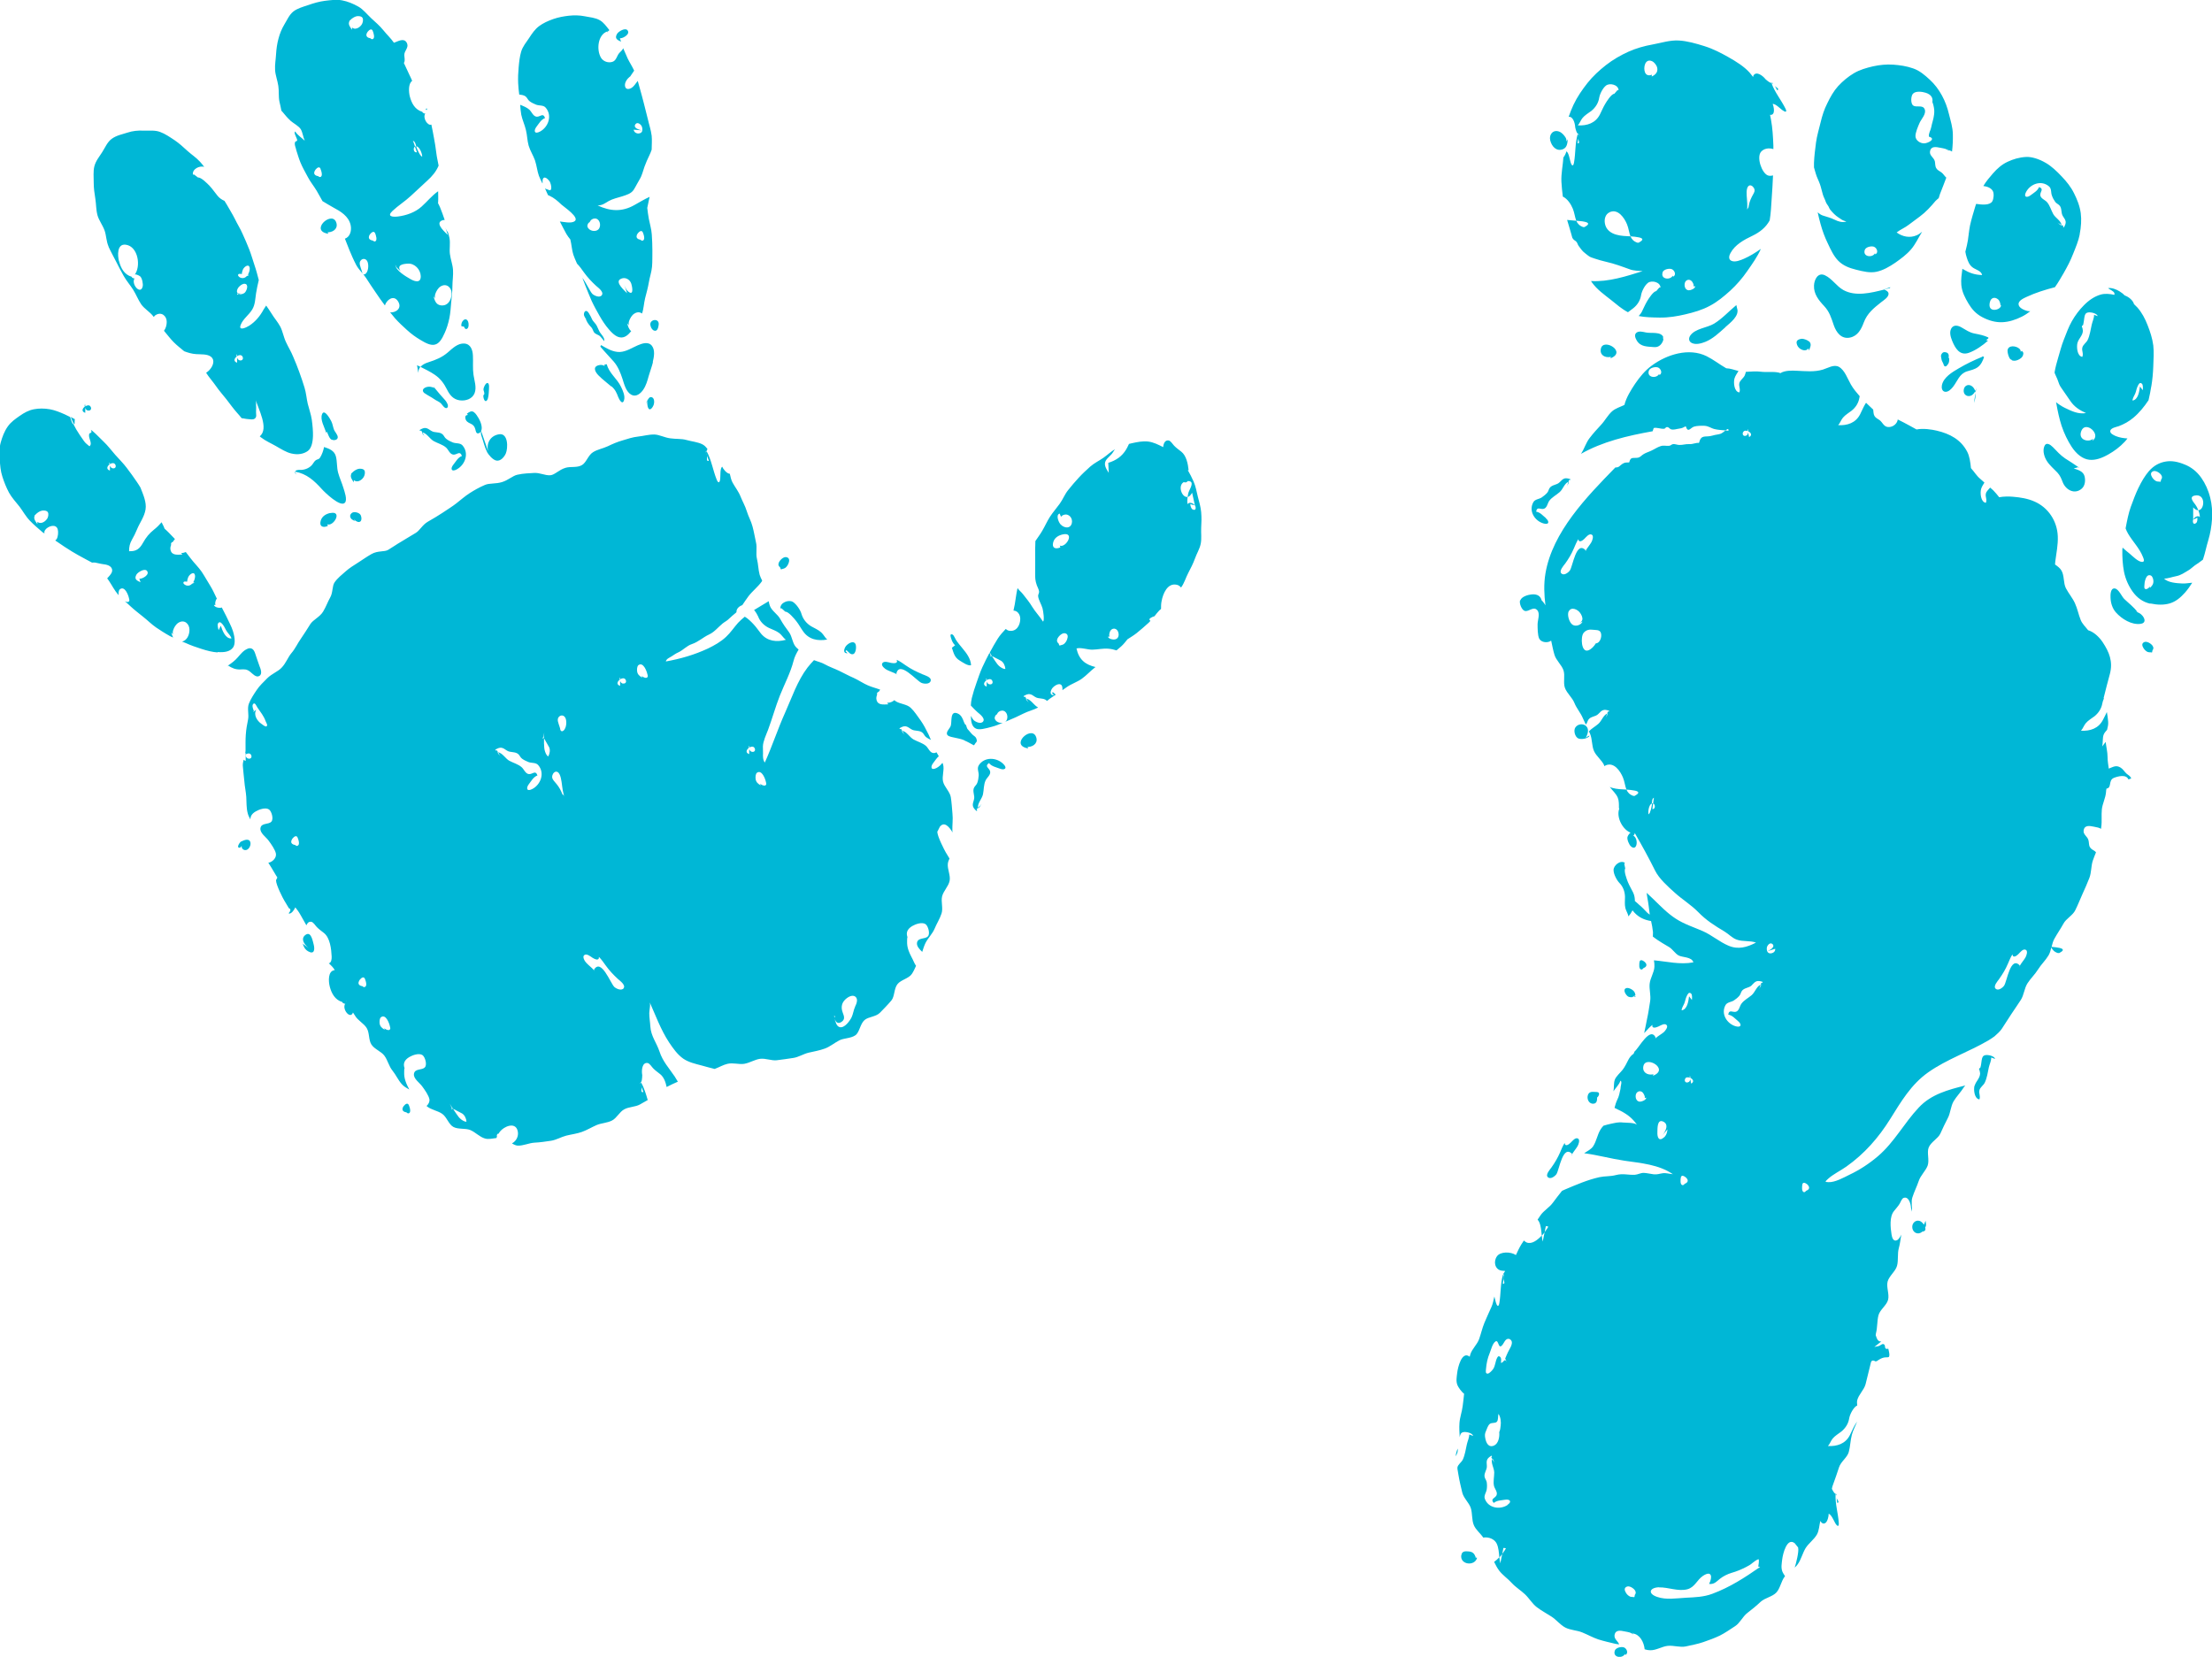 <svg xmlns="http://www.w3.org/2000/svg" id="Capa_2" viewBox="0 0 185.74 139.14"><defs><style>      .cls-1 {        fill: #00b7d6;      }    </style></defs><g id="Capa_1-2" data-name="Capa_1"><g><path class="cls-1" d="M163.84,27.6c-.17.32-.04.71.08,1.02.25.61.63,1.28,1.4,1.01.56-.2,1.17-.62,1.61-1.02-.05-.03-.1-.04-.17-.04l.2-.15s0-.05,0-.08c-.38-.18-.75-.25-1.16-.33-.42-.08-.7-.29-1.07-.5-.3-.18-.7-.28-.9.1ZM179.91,51.72c-.16-.2-.38-.3-.61-.37l.18.05c-.32-.44-.73-.73-1.11-1.1-.22-.22-.46-.83-.79-.88-.38-.05-.37.56-.36.8.02.44.16.88.45,1.21.49.55,1.32,1.07,2.08.96.42-.06.39-.38.16-.67ZM180.56,50.68c.62.13,1.15.13,1.61,0,.53-.15.93-.5,1.3-.91.22-.25.42-.53.61-.83-.01,0-.02,0-.03,0-.28.02-.55.08-.83.06-.43-.02-1.19-.07-1.5-.41.32,0,.68-.14,1-.2.42-.08.69-.29,1.05-.5.19-.11.34-.27.52-.4.24-.16.46-.31.69-.49h0s.01-.03.01-.04c.17-.5.27-1.04.43-1.56.19-.63.28-1.23.32-1.79.04-.66-.01-1.26-.15-1.81-.16-.65-.42-1.2-.74-1.66-.39-.56-.88-.92-1.38-1.12-.62-.26-1.13-.34-1.61-.26-.54.09-1.01.34-1.42.81-.32.37-.61.85-.89,1.43-.22.46-.42.99-.63,1.57-.19.53-.31,1.14-.43,1.78,0,.01,0,.03,0,.04.06.15.12.29.21.44.39.66.96,1.22,1.24,1.94.07.17.18.44-.09.42-.34-.03-.77-.48-1.01-.68-.2-.16-.41-.34-.61-.52,0,.06-.02.12-.02.18-.01.63.03,1.27.14,1.84.13.65.4,1.22.73,1.68.36.5.84.87,1.48,1.01ZM184.59,42.85c-.07-.18-.15-.34-.24-.46-.15-.21-.58-.66-.07-.77.97-.21.85,1.23.31,1.23.08.2.13.4.13.59-.08-.18-.43-.06-.54.17.13,0,.21-.08.32-.14.03.12.02.36-.09.45-.24.2-.31-.08-.26-.26,0-.02.02-.03.03-.05,0,0,0,0-.02,0v-1c.16.18.3.24.42.24ZM181.46,40.28c0,.07-.02.14-.04.18-.07-.01-.14-.01-.2-.02,0,0,0,0,0,0h0c-.05,0-.1,0-.16-.03-.13-.06-.25-.18-.33-.3-.12-.19-.2-.42.06-.53.22-.1.56.13.68.3.11.16.08.29,0,.4ZM180.82,48.8c.01.26-.12.41-.3.58l.02-.13c-.07.09-.25.26-.38.22-.13-.04-.1-.15-.1-.27,0-.25.11-1.05.54-.87.16.07.22.34.22.48ZM174.6,39.22l-.07.02s.03.02.05.03c0-.02.02-.03.02-.05ZM174.63,19.67c.12-.62.16-1.22.09-1.76-.08-.61-.31-1.17-.56-1.67-.27-.55-.64-1-1.03-1.41-.43-.46-.87-.87-1.33-1.14-.61-.36-1.22-.53-1.66-.51-.59.03-1.1.19-1.55.4-.5.23-.88.57-1.24.98-.28.32-.57.66-.81,1.06.35.04.67.18.8.43.11.21.07.66-.05.86-.21.35-.89.28-1.3.22,0,0,0,0,0,0,0,0-.01,0-.02,0-.02,0-.03,0-.04,0-.02.08-.05.16-.08.25-.15.5-.31,1.02-.43,1.56-.05.24-.08.51-.12.79.02.01.04.02.06.03l-.06-.02c-.03.28-.07.57-.14.86-.04.18-.08.36-.13.54.03.17.06.33.12.5.11.34.22.63.52.84.22.16.73.28.76.62-.62-.02-1.06-.18-1.59-.49-.02-.01-.04-.02-.06-.04-.06.46-.13.92-.09,1.36.05.58.32,1.09.6,1.56.27.45.61.86,1.17,1.15.55.29,1.11.44,1.66.42.56-.02,1.12-.2,1.66-.47.24-.12.48-.28.7-.45-.09-.01-.18,0-.27-.03-.24-.07-.68-.24-.71-.54-.04-.33.45-.53.68-.64.75-.35,1.56-.6,2.37-.81.28-.39.52-.82.76-1.23.29-.51.56-1.03.76-1.55.23-.57.46-1.12.56-1.64ZM168.03,25.66c-.05.27-.44.4-.68.35-.3-.06-.33-.35-.26-.64.09-.38.42-.47.71-.21.09.08.18.31.18.48.02,0,.04,0,.06.02ZM173.31,19.1c-.07,0-.09-.05-.05-.12l-.14-.08s0,.01,0,.02c-.16,0-.22-.16-.36-.23l.35.2c-.08-.38-.51-.58-.7-.91-.18-.32-.28-.73-.53-1.01-.17-.19-.54-.3-.56-.59-.02-.28.34-.51-.1-.67-.14.33-.43.47-.7.68-.32.25-.63.17-.39-.27.36-.68,1.29-1.02,1.93-.46.22.19.14.52.24.77.06.18.17.38.28.53.1.13.23.17.34.28.25.25.11.64.31.93.25.36.32.51.07.93ZM180.64,32.48c.1-.59.15-1.17.17-1.73.02-.61.06-1.19,0-1.74-.08-.61-.27-1.17-.47-1.68-.22-.58-.5-1.09-.86-1.5-.09-.1-.19-.2-.29-.29-.09-.33-.45-.61-.78-.73-.11-.12-.24-.22-.43-.34-.25-.16-.67-.33-.97-.27.14.12.47.24.53.41.02.05.02.1,0,.15-.41-.09-.8-.12-1.15-.02-.52.15-1,.48-1.41.9-.37.37-.72.83-1.01,1.34-.27.47-.46,1.01-.67,1.54-.21.52-.34,1.08-.5,1.6-.1.34-.21.73-.28,1.16.01.03.02.07.03.1.08.21.19.39.26.61.06.2.14.39.26.56.26.38.52.76.78,1.13.34.5.78.77,1.31,1.01-.65.11-1.2-.16-1.78-.44-.28-.14-.52-.3-.73-.47,0,.04,0,.07.02.11.11.64.25,1.28.44,1.87.22.66.52,1.26.83,1.74.42.65.95,1.05,1.49,1.11.53.06,1.07-.14,1.63-.46.46-.26.93-.6,1.36-1.06.08-.08.15-.18.22-.27-.33-.02-.66-.07-.96-.19-.17-.07-.57-.24-.47-.49.08-.21.52-.29.7-.35.45-.17.86-.4,1.23-.71.5-.42.91-.93,1.27-1.47.09-.38.17-.77.23-1.16ZM176.17,26.56l-.33-.12c0,.29-.14.55-.2.83-.09.4-.16.91-.34,1.28-.11.23-.4.4-.45.65-.06.27.12.49,0,.77-.44-.06-.49-.84-.41-1.16.11-.4.44-.61.46-1.03,0-.09-.05-.22-.05-.27-.04-.03-.05-.07-.03-.12.02-.04.06-.08.1-.1.05-.2.07-.41.1-.62.04-.24.09-.39.32-.43.23-.04.74.07.81.32ZM175.69,37.02l.07-.19c-.3.35-1.32.16-.99-.65.36-.89,1.73.33.92.84ZM179.93,32.77l-.24-.31c-.05.39-.14,1.1-.62,1.18-.02-.15.15-.43.21-.56.1-.21.11-.44.22-.65.07-.14.17-.38.36-.2.1.1.08.41.07.54ZM175.84,36.56s0,.05-.01.08h0s0-.06,0-.08ZM158.21,24.32c-1.11.28-2.4.6-3.42.04-.58-.32-.95-.96-1.55-1.24-.59-.28-.9.36-.92.86-.03.71.39,1.23.85,1.72.46.49.6,1,.81,1.61.21.61.64,1.19,1.36,1.04.65-.13.95-.7,1.16-1.27.29-.77.83-1.2,1.46-1.7.19-.15.6-.4.62-.68.02-.21-.21-.32-.37-.39ZM158.2,24.31s0,0,0,0c.17-.04.34-.08.5-.12,0-.02.02-.05.02-.07l-.53.19ZM163.57,12.6c.12.02.24.06.34.13.06-.5.08-.98.07-1.44-.01-.61-.19-1.15-.32-1.68-.14-.59-.33-1.1-.59-1.58-.29-.53-.62-.96-1.02-1.33-.43-.4-.87-.77-1.39-.95-.56-.2-1.13-.28-1.68-.32-.59-.04-1.15.02-1.7.14-.56.13-1.12.29-1.61.58-.49.29-.93.66-1.33,1.09-.37.41-.65.91-.91,1.45-.25.49-.42,1.02-.56,1.61-.13.54-.3,1.09-.38,1.67-.07.56-.15,1.13-.17,1.71,0,.13,0,.25,0,.38.05.17.1.35.15.52.08.29.25.6.35.89.1.28.15.56.24.85.06.22.18.41.25.63.06.16.14.24.22.37.06.1.08.21.17.31.2.24.41.46.67.63.1.07.2.14.3.2.12.07.23.09.37.15-.37.09-.66,0-.99-.16-.34-.17-.67-.24-1.02-.36-.15-.06-.28-.15-.4-.26.07.33.15.66.24.98.16.58.36,1.12.6,1.61.26.56.51,1.09.88,1.47.42.43.95.62,1.51.76.6.15,1.17.29,1.72.17.55-.12,1.07-.42,1.57-.76.45-.32.94-.67,1.33-1.13.36-.42.61-.97.92-1.47-.14.12-.29.23-.46.3-.57.25-1.2.12-1.68-.24.32-.25.69-.39,1.01-.64.31-.24.62-.47.94-.7.49-.36.92-.83,1.31-1.3.08-.09.18-.16.27-.24.04-.12.07-.23.11-.35.17-.46.37-.91.53-1.37-.15-.13-.25-.33-.42-.45-.15-.11-.32-.17-.42-.34-.11-.18-.08-.38-.12-.57-.07-.33-.46-.48-.41-.83.07-.49.52-.39.87-.32.31.06.56.09.69.26l-.03-.1s-.01,0-.02,0c0-.03,0-.06,0-.09l.03.1ZM157.47,21.36l-.03-.09c-.21.4-1.04.31-.86-.27.08-.26.54-.36.77-.28.24.09.42.49.12.64ZM161.98,11.48c.63.18-.09.56-.42.56-.32,0-.7-.24-.72-.59-.01-.32.22-.84.35-1.14.14-.31.57-.74.43-1.12-.16-.43-.69-.13-.97-.33-.23-.16-.2-.8-.02-.99.23-.25.79-.17,1.07-.08.46.15.62.42.56.78.04.09.07.21.09.28.07.29.09.5.05.79-.04.36-.17.69-.24,1.06-.05.27-.23.48-.19.78ZM122.39,121.65c-.08.22-.14.44-.16.65.09-.15.17-.3.18-.5,0-.05-.01-.1-.02-.15ZM131.28,13.18c-.04.69-.2,1.38-.17,2.07.02.42.07.85.12,1.26.39.18.69.65.84,1.02.14.34.17.71.29,1.01.24.02.49.03.73.09.44.1.27.27-.04.44h-.11c-.32-.11-.48-.3-.58-.53-.26-.02-.52-.04-.77-.07.11.39.24.77.34,1.15.03.12.06.24.1.36.03.04.06.08.09.12.08.09.2.13.27.23.07.09.09.21.16.31.12.16.25.35.39.49.13.12.28.23.42.34.19.15.32.16.53.24.65.23,1.33.33,1.98.56.33.12.68.23.99.35.31.12.73.12,1.07.15-1.37.43-2.87.92-4.33.83.02.03.04.07.06.1.44.62,1.06,1.05,1.63,1.5.45.36.89.75,1.41,1.02.15-.12.31-.23.45-.34.35-.28.58-.65.65-1.08.05-.33.3-.83.57-1.04.31-.25,1.04-.08,1.06.38-.04,0-.07,0-.1.01l-.26.3c-.24.01-.65.65-.77.86-.18.3-.28.57-.44.88-.07.14-.17.24-.26.35.55.11,1.14.12,1.76.13.76.01,1.47-.11,2.15-.27.73-.17,1.42-.37,2.05-.71.65-.34,1.2-.8,1.74-1.29.53-.49,1-1.03,1.42-1.64.41-.59.84-1.18,1.14-1.86-.45.32-.92.61-1.42.83-.28.12-.75.32-1.06.17-.27-.13-.19-.44-.07-.65.38-.71,1.15-1.12,1.84-1.45.62-.3,1.12-.69,1.45-1.29.1-.61.13-1.23.17-1.87.05-.64.08-1.28.11-1.91-.15.04-.3.05-.44,0-.52-.22-.95-1.52-.57-1.98.25-.29.67-.35,1.04-.23,0-.09,0-.19,0-.28-.03-.76-.07-1.49-.2-2.19-.03-.14-.05-.27-.08-.41.1.02.2,0,.27-.11.11-.18.04-.61-.05-.8.21-.04.62.37.79.5.26.2.46.23.28-.12-.35-.71-.9-1.37-1.16-2.11.06-.01.1.02.13.06l-.06-.11c-.15.07-.37-.12-.57-.29-.26-.33-.77-.69-1.01-.34-.03.04-.04.09-.04.15-.11-.13-.2-.27-.31-.39-.47-.51-1.09-.9-1.78-1.29-.59-.33-1.24-.68-2.01-.92-.71-.22-1.43-.43-2.15-.47-.74-.04-1.46.2-2.17.33-.72.13-1.41.32-2.07.62-.66.3-1.28.66-1.86,1.11-.56.44-1.1.93-1.56,1.51-.44.56-.86,1.16-1.18,1.84-.15.32-.28.66-.4,1,.35-.05.53.49.55.88.06.26.13.54.29.57v.12c-.01.08-.04.18-.04.27.01.12.19.4-.05.39l.08-.65c0-.05-.01-.1-.07-.13-.23.76-.17,1.61-.31,2.39-.07.4-.22.25-.3-.07-.06-.2-.15-.78-.34-.87-.03.14-.13.36-.25.51ZM146.82,15.62c.17-.14.37.02.46.18.11.2.03.36-.08.54-.16.29-.29.57-.35.9-.01.07-.04.32-.14.27,0,.03,0,.07,0,.1v.02s0,.08,0,.12c0-.04,0-.09,0-.14l-.04-.12s.03.02.05.02c0-.27,0-.55-.03-.81-.02-.26-.1-.9.14-1.08ZM141.47,23.78c.06-.27.36-.39.58-.17.06.06.15.23.16.31,0,.06,0,.1,0,.13.04,0,.09,0,.14-.01-.02.2-.36.34-.54.34-.29-.01-.4-.33-.34-.59ZM139.6,22.88c.08-.26.54-.36.77-.28.24.09.42.49.12.64l-.03-.09c-.21.4-1.04.31-.85-.27ZM138.69,6.43l.02-.16c-.21.1-.47.08-.58-.19-.16-.39,0-1.18.57-.95.22.09.42.36.46.59.06.36-.17.57-.47.71ZM135.16,17.82c.7-.32,1.24.48,1.46,1.02.14.34.17.71.29,1.01.24.01.49.04.73.09.44.1.27.27-.04.44h-.11c-.33-.11-.48-.3-.58-.53-.39-.02-.79-.03-1.18-.14-.49-.13-.89-.44-.97-.96-.06-.35.04-.76.39-.92ZM132.49,10.53c.16-.18.24-.44.4-.63.2-.24.49-.4.74-.59.34-.28.58-.65.65-1.08.05-.33.3-.83.57-1.04.31-.25,1.04-.08,1.06.38-.04,0-.07,0-.1.01l-.26.3c-.24,0-.65.65-.77.86-.18.3-.28.57-.44.88-.37.72-1.07.95-1.84.91ZM165.16,31.19c.32-.1.66-.16.93-.37.27-.21.4-.52.51-.83l-.12-.08s0,.03-.02.05c-.69.28-1.35.6-1.98.97-.55.32-1.28.75-1.42,1.42-.04.21,0,.5.25.55.28.05.54-.23.69-.42.38-.49.52-1.08,1.16-1.29ZM174.13,39.34l.39-.11c-.36-.26-.74-.49-1.11-.73-.4-.27-.69-.6-1.03-.95-.22-.22-.58-.47-.73-.04-.14.38.01.87.22,1.2.24.38.59.66.89.98.23.25.33.51.45.82.26.64,1,1.05,1.6.52.28-.25.32-.72.22-1.06-.12-.4-.54-.51-.9-.63ZM139.6,28.35h.08c-.17-.54-1.04-.33-1.48-.43-.24-.05-.59-.15-.8.03-.2.18-.07.46.04.65.32.54.89.5,1.45.55.33.03.56-.14.71-.43.1-.19.09-.31,0-.37ZM163.41,29.59c-.17-.04-.26-.02-.35.1-.11.15-.08.22-.05.39.03.19.06.26.15.42.05.09.06.3.22.27.08-.01.22-.22.25-.29.05-.12.05-.31.04-.44-.02.01-.04.03-.06.04l-.09.19c.14-.22.21-.61-.11-.68ZM144.88,27.47c.4-.36,1.21-.95.98-1.58l-.06-.27c-.62.51-1.18,1.14-1.87,1.56-.6.36-1.58.4-2,1-.16.24-.13.5.14.63.34.16.79.03,1.12-.1.65-.26,1.17-.77,1.68-1.22ZM165.88,33.01l-.13.83c.1-.28.16-.56.13-.83ZM151.9,29.43c.08-.22.23-.47.07-.69,0,0,0,0-.01,0,0,0,0-.02,0-.02-.02-.03-.05-.04-.08-.06-.15-.12-.4-.2-.55-.21-.15,0-.41.07-.46.23-.05.18.07.42.19.53.23.22.61.31.79.05l.05.18ZM130.17,11.78c.12.51.52.97,1.07.75.35-.14.38-.51.4-.84l-.1.19c0-.1-.01-.21-.08-.33-.12-.2-.32-.42-.54-.5-.52-.19-.86.26-.75.73ZM165.86,32.85c.02.05.02.11.02.16l.07-.44c-.02.1-.05.19-.1.28ZM168.85,30.18s.08.06.12.08l-.07.07s.05-.04.08-.06c.14.05.3.02.43-.03.2-.08.41-.21.47-.44.05-.19,0-.22-.11-.34l-.09.09c0-.09-.02-.18-.11-.26-.27-.26-.97-.34-1,.16,0,.21.1.59.26.74ZM165.57,33.19c.13-.08.22-.2.29-.34-.04-.13-.1-.25-.21-.36-.29-.29-.72-.16-.76.27-.04.41.34.63.69.43ZM132.03,96.96s-.01-.01-.02-.02c-.02.03-.04.05-.05.08l.08-.06ZM131.72,40.45s-.01,0-.02.01l-.12.38c.04-.15.18-.24.14-.4ZM137.35,83.71s-.05-.07-.06-.11c-.02.04-.05.07-.1.09l.15.02ZM137.2,83.69l-.19-.02c.35.03.37-.21.17-.44-.12-.14-.52-.37-.71-.2-.2.18.11.6.26.67.13.06.33.07.47,0ZM135.21,29.98s.04-.02.06-.03l-.04.14c1.41-.54-.58-1.72-.8-.83-.13.52.29.8.78.72ZM137.29,83.6s.05-.05.05-.09c-.05.01-.06.05-.05.09ZM138.21,80.92s0,0,0-.01h0s-.06-.09-.12-.14c-.16-.13-.37-.22-.42.01-.02.14-.09.65.17.64.06,0,.11-.05.15-.11.21-.08.32-.22.22-.4ZM133.28,61.87l-.12.1c.15-.33.31-.7.03-.99-.24-.24-.7-.19-.9.1-.19.26-.04.82.25.94.26.1.78.01.94-.22-.07-.02-.14,0-.2.08ZM132,96.94c.14-.24.32-.44.46-.67.09-.15.23-.54.05-.65-.23-.13-.48.21-.62.34-.12.12-.46.4-.51.03-.16.25-.27.52-.38.79-.2.45-.44.87-.73,1.27-.12.17-.52.6-.3.81.22.21.59-.07.72-.25.24-.34.53-2.54,1.33-1.69ZM134.12,92.16c.1-.08.21-.27.12-.39-.06-.08-.23-.06-.31-.07-.31-.03-.56,0-.62.37-.04.32.16.65.5.62.28-.03.3-.28.3-.53ZM154.23,125.84c-.03-.08-.02-.18-.04-.26l.08.64c.24-.04,0-.27-.04-.38ZM165.8,91.17c-.09.31-.03,1.1.41,1.16.11-.29-.07-.5,0-.77.05-.24.34-.41.45-.64.18-.37.26-.88.34-1.28.06-.28.21-.54.2-.83l.33.12c-.07-.25-.58-.36-.81-.32-.23.04-.28.19-.32.43-.03.21-.05.43-.11.62-.04.02-.08.05-.1.1-.02.05,0,.09.03.12,0,.05.05.18.05.27-.02.43-.35.64-.46,1.03ZM160.57,103.04c0,.43.43.71.8.43.01,0,.02-.02.03-.03.18-.03.31-.08.27-.3,0-.01-.01-.03-.02-.04.02-.05.06-.1.07-.15.03-.14-.02-.28-.03-.43l-.14.33c-.06-.1-.14-.18-.22-.24-.35-.26-.77.03-.76.43ZM129.81,43.51c-.27-.21-.46-.48-.82-.54.07-.47.37-.16.64-.24.28-.08.31-.46.46-.67.22-.3.59-.48.87-.73.29-.25.39-.72.74-.87l.05-.15c.08.02.12,0,.11-.07-.47-.16-.59-.06-.9.26-.24.25-.65.19-.85.5-.08.13-.09.27-.2.39-.12.14-.3.28-.46.39-.23.15-.56.14-.7.4-.41.74.12,1.57.86,1.78.49.14.5-.18.19-.44ZM149.06,7.25c-.06-.06-.09-.16-.14-.23l.32.57c.21-.13-.1-.25-.18-.34ZM180.34,54.75c.06.02.11.03.16.03h0s0,0,0,0c.06,0,.13,0,.2.02.02-.05.03-.12.04-.18.09-.11.12-.24,0-.4-.12-.17-.46-.39-.68-.3-.26.11-.18.34-.06.53.08.12.2.24.33.3ZM127.64,50.41c-.09.25.14.84.41.9.34.07.7-.41,1.02-.08.28.28.04.86.04,1.2,0,.32,0,.9.13,1.19.15.31.6.38.89.25.04-.02.08-.04.12-.07.09.4.16.81.28,1.2.14.46.59.83.75,1.28.16.46-.04,1.05.13,1.5.17.45.61.8.79,1.25.18.45.52.83.71,1.28.08.18.17.36.25.54,0,0,0,0,.01-.01.11-.13.12-.26.2-.39.19-.3.61-.24.85-.5.3-.32.43-.42.9-.26,0,.07-.03.09-.11.07l-.05.15s.01-.01.02-.01c.03.16-.11.24-.15.4l.13-.38c-.35.16-.46.62-.75.87-.25.22-.57.39-.79.63.03.07.07.14.1.21.19.45.13,1,.33,1.45.2.44.67.77.86,1.21,0,.02,0,.04.02.06.03-.02.05-.05.09-.07.7-.32,1.24.48,1.46,1.02.14.34.17.71.29,1.01.24.02.49.04.73.09.44.1.27.27-.04.44h-.11c-.32-.11-.48-.3-.58-.53-.39-.02-.79-.03-1.18-.14-.08-.02-.15-.05-.22-.08.23.3.53.56.67.89.11.26.1.58.1.88.01.02.02.03.03.05-.28.74.31,1.82,1.01,2.04-.07-.11-.29.21-.32.33-.06.21.13.65.28.79.54.51.69-.7.17-.91.02,0,.04,0,.07,0l.08-.13s0-.06,0-.09h0c.6,1.04,1.18,2.09,1.72,3.18.33.67,1.08,1.34,1.65,1.85.63.57,1.36,1.01,1.96,1.62.69.71,1.38,1.14,2.23,1.65.35.21.62.53,1.01.67.53.19,1.09.06,1.62.25-.76.39-1.48.61-2.31.26-.76-.32-1.4-.89-2.15-1.22-.77-.34-1.56-.58-2.28-1.05-.71-.46-1.29-1.07-1.9-1.66-.18-.17-.36-.34-.54-.51.02.14.03.29.06.43.09.46.14.93.2,1.4-.07-.05-.15-.1-.21-.16-.23-.24-.45-.48-.71-.69-.08-.07-.2-.19-.33-.29,0-.23-.03-.47-.15-.72-.15-.31-.31-.56-.44-.88-.09-.23-.36-.93-.22-1.13l-.08-.39s.03-.06.05-.09c-.38-.26-.96.22-.95.61,0,.34.26.84.49,1.08.31.31.46.73.47,1.17,0,.31-.04.64.03.94.06.24.22.46.26.7.14-.16.25-.33.34-.51.07.09.13.16.16.19.39.42.85.62,1.4.71.07.31.13.61.16.93,0,.13,0,.25-.01.38.52.4,1.14.74,1.37.88.3.19.51.55.79.7.31.17,1.12.11,1.24.58-1.12.21-2.19-.07-3.3-.17h-.01c.03.18.05.36.04.54-.02.48-.35.94-.4,1.43-.05.47.12.98.04,1.47-.08.47-.14.96-.25,1.44-.09.4-.15.82-.25,1.23.02-.02.05-.04.07-.07.2-.22.39-.44.62-.62-.07.36.34.21.5.14.18-.08.53-.32.7-.12.14.16-.12.48-.25.6-.21.17-.45.3-.66.48,0,.01.01.02.01.03l-.09.03s.05-.04.08-.06c-.46-1.05-1.43.86-1.79,1.14-.02.06-.05.13-.08.19-.18.1-.35.33-.43.49-.15.29-.28.57-.48.84-.19.25-.57.56-.67.86-.1.29-.05.66-.11.96.2-.31.46-.53.59-.89.14.06.04.36.02.5,0,.06-.02.12-.02.19-.07.31-.12.63-.27.91-.1.21-.17.44-.23.68.09.04.18.09.26.13.69.32,1.21.68,1.64,1.31-.18-.22-.92-.18-1.2-.21-.38-.05-.67.04-1.02.11-.2.04-.41.1-.61.16-.1.11-.2.23-.27.36-.24.41-.32.94-.59,1.36-.16.25-.48.41-.76.59,1.14.15,2.25.46,3.39.63,1.38.2,2.88.32,4.06,1.13-.3-.02-.56-.12-.85-.08-.3.04-.43.12-.76.09-.27-.03-.57-.11-.84-.12-.27,0-.48.14-.74.16-.57.03-.99-.13-1.58.02-.48.13-.92.08-1.39.18-1,.22-1.96.64-2.91,1.04-.08.04-.16.08-.24.11-.26.34-.53.66-.77,1-.29.4-.77.66-1.04,1.06-.08.12-.16.24-.24.36.05.06.1.12.13.19.16.34.18.76.22,1.16.09-.1.17-.19.24-.29l.1-.51c.08-.01.14,0,.21.04-.07.12-.18.29-.31.46l-.16.79c-.04-.16-.06-.33-.08-.51-.38.41-.86.76-1.28.58-.07-.03-.15-.09-.22-.16-.07.11-.14.22-.21.32-.18.29-.32.6-.46.9-.45-.3-1.3-.29-1.58.09-.33.44-.19,1.1.33,1.21h0s.08.02.12.02c0,0,.01,0,.02,0h0c.06,0,.14.01.21.02-.06.08-.12.17-.17.26,0,0,0,0,0,.01.02.02.04.04.07.04v.12c-.01.08-.04.18-.04.26.01.12.19.4-.06.39l.08-.65c0-.06-.01-.1-.07-.13,0,0,0,.01,0,.02-.22.75-.17,1.6-.3,2.37-.07.4-.21.25-.3-.07-.03-.1-.07-.3-.12-.48-.07.3-.12.6-.24.87-.2.45-.41.89-.59,1.33-.19.46-.29.93-.45,1.38-.17.47-.61.84-.74,1.29-.02.06-.03.13-.05.19-.66-.53-1,.91-1.05,1.35-.04.35-.12.72.03,1.06.08.17.31.52.55.7-.04.35-.07.7-.12,1.03-.06.5-.24.96-.27,1.43-.03.41,0,.8.02,1.19.04-.23.09-.39.32-.43.23-.04.74.07.81.32l-.33-.12c0,.29-.14.55-.2.83-.09.4-.16.9-.34,1.28-.11.23-.4.4-.45.65,0,.05,0,.09,0,.13.03.18.06.35.09.53.08.49.2.97.31,1.44.11.48.57.86.72,1.31.15.47.07,1.01.26,1.45.17.4.55.68.79,1.04.44-.08.95.12,1.13.51.16.34.18.76.22,1.16.09-.1.17-.19.24-.29l.1-.51c.07,0,.14,0,.21.04-.07.12-.18.29-.31.46l-.16.79c-.04-.16-.06-.33-.08-.51-.14.15-.29.28-.44.39.13.26.26.52.43.74.3.39.73.67,1.05,1.03.33.36.76.62,1.11.95.36.34.61.79.99,1.08.39.3.83.53,1.23.79.42.27.74.7,1.16.92.44.23.99.23,1.42.41.47.19.91.44,1.36.59.48.15.97.26,1.43.37.11.02.22.03.32.05-.1-.28-.43-.44-.39-.77.07-.49.52-.39.86-.32.31.06.56.09.69.26l-.03-.1s-.01,0-.02,0c0-.03,0-.06,0-.09l.03.1c.59.07.94.72,1,1.33.16.05.32.08.47.08.5.01.99-.32,1.47-.37.5-.05,1.03.15,1.51.05.48-.11,1-.2,1.46-.36.47-.16.96-.34,1.4-.55.44-.22.86-.52,1.28-.79.41-.26.64-.81,1.03-1.11.39-.3.76-.6,1.12-.94.36-.33.98-.42,1.32-.78.33-.36.4-.96.71-1.35,0,0,.01-.01.02-.02-.09-.13-.17-.26-.21-.35-.15-.34-.07-.71-.03-1.06.05-.44.4-1.9,1.06-1.35l.22.28s.05.04.06.08v.02s0,0,0,0c.08.32-.19,1.36-.29,1.66.1-.09.18-.18.26-.29.28-.4.4-.92.65-1.34.26-.42.72-.73.96-1.16.18-.33.19-.75.28-1.13.1.17.25.3.44.16.17-.13.27-.56.26-.76.21.04.44.58.54.76.16.29.34.39.31,0-.05-.79-.31-1.6-.27-2.4.06.02.09.06.1.12l-.02-.13c-.15,0-.28-.22-.39-.45.03-.14.06-.28.12-.41.17-.47.33-.92.48-1.39.15-.48.7-.83.82-1.29.13-.47.13-.97.26-1.45.1-.38.3-.73.44-1.11-.07.11-.14.21-.17.27-.18.3-.28.57-.44.88-.37.72-1.07.95-1.84.91.17-.18.24-.44.4-.63.2-.24.49-.4.73-.59.34-.28.58-.65.65-1.08.05-.32.3-.83.57-1.04.03-.03.07-.04.11-.06-.02-.16-.03-.31,0-.45.12-.47.57-.86.7-1.34.12-.47.23-.94.35-1.42.04-.15.08-.3.11-.45.07-.1.09-.14.23-.11.06,0,.09.06.16.06.09,0,.17-.07.24-.12.21-.13.39-.22.65-.22.18,0,.25.01.26-.19,0-.17-.05-.36-.09-.53-.05.02-.18.02-.22-.02-.09-.08-.03-.23-.11-.32-.12-.12-.25-.01-.36.06-.15.1-.31.07-.46.13,0,0,0-.02,0-.02l.56-.44c-.32.03-.38-.29-.47-.53,0-.06.02-.13.03-.19.12-.48.08-.99.2-1.47.12-.48.69-.84.81-1.31.12-.48-.16-1.06-.04-1.53.13-.48.66-.85.79-1.32.13-.48.02-1.01.15-1.48.11-.38.14-.77.21-1.15-.08.19-.23.42-.37.48-.31.13-.41-.24-.45-.49-.09-.58-.19-1.48.21-1.97.16-.2.32-.37.46-.59.09-.14.18-.45.35-.51.4-.14.6.45.62.87.02.1.05.2.08.29.02-.4-.09-.84.03-1.2.15-.47.38-.92.53-1.37.16-.48.58-.85.75-1.29.17-.47-.08-1.1.09-1.53.19-.47.79-.75.98-1.17.19-.42.39-.85.63-1.31.22-.41.23-.96.48-1.4.24-.4.6-.76.87-1.19.03-.05.07-.1.11-.14-1.42.36-2.85.73-3.89,1.84-1.24,1.31-2.05,2.91-3.44,4.1-.73.62-1.53,1.15-2.4,1.56-.47.23-1.21.65-1.76.62-.34-.01-.27-.05-.04-.27.45-.41,1.06-.69,1.55-1.04,1.51-1.07,2.69-2.41,3.67-3.98.92-1.47,1.76-2.92,3.21-3.94,1.55-1.09,3.39-1.71,5.02-2.66.19-.11.36-.23.53-.35.22-.2.45-.39.62-.64.26-.4.53-.81.79-1.22.26-.4.55-.8.81-1.21.26-.41.29-.97.55-1.38.26-.41.63-.75.89-1.17.26-.42.63-.76.88-1.18.12-.2.18-.43.24-.67.1.21.25.38.55.47h.11c.31-.16.48-.32.04-.43-.23-.05-.46-.07-.68-.09.06-.24.12-.48.24-.69.24-.43.52-.83.75-1.25.23-.44.79-.7,1-1.14.22-.44.4-.91.6-1.35.2-.45.41-.9.58-1.35.18-.46.14-1,.29-1.46.08-.24.18-.47.27-.7-.03-.03-.06-.06-.09-.09-.15-.11-.32-.17-.42-.34-.1-.17-.07-.38-.12-.57-.07-.33-.46-.48-.41-.83.07-.49.52-.39.87-.32.25.05.45.08.59.18,0-.05.01-.11.02-.16.07-.46,0-.97.05-1.48.05-.47.31-.94.35-1.44,0-.1.02-.2.04-.3.47-.06.13-.7.62-.9.35-.14,1.04-.32,1.22.13l.23-.08c-.03-.19-.26-.29-.39-.41-.18-.16-.28-.37-.49-.5-.4-.25-.63-.05-1,.08-.04-.32-.1-.65-.1-.97,0-.42-.11-.84-.16-1.27-.1.12-.2.25-.29.38.07-.3.02-.67.11-.96.05-.15.17-.3.3-.44.06-.23.11-.45.09-.68-.02-.27-.06-.54-.11-.81-.11.22-.2.43-.33.66-.37.72-1.07.95-1.84.91.16-.18.24-.44.4-.63.2-.24.49-.4.74-.59.34-.28.58-.65.65-1.08.02-.12.07-.26.13-.4,0-.02-.01-.04-.02-.05.16-.68.35-1.35.53-2.04.26-1.02-.05-1.8-.62-2.66-.3-.44-.74-.85-1.21-.99-.22-.28-.51-.55-.63-.87-.18-.45-.27-.94-.48-1.4-.2-.44-.53-.82-.76-1.26-.22-.43-.12-1.05-.37-1.48-.12-.21-.33-.36-.54-.51.01-.09.01-.17.02-.26.09-.7.24-1.4.21-2.11-.05-1.27-.79-2.41-1.96-2.92-.56-.25-1.19-.35-1.8-.4-.36-.03-.77-.03-1.16.04-.16-.2-.32-.4-.5-.58-.08-.08-.18-.15-.26-.23-.13.17-.32.31-.36.51-.06.27.12.49,0,.77-.44-.06-.49-.84-.4-1.16.06-.21.18-.37.28-.54-.13-.11-.25-.22-.37-.33-.29-.24-.49-.59-.76-.88-.05-.5-.12-1-.31-1.37-.53-1.03-1.46-1.52-2.56-1.78-.42-.1-1.14-.21-1.7-.1-.19-.1-.39-.21-.58-.32-.32-.18-.66-.35-1-.52,0,.04-.01.08-.02.11-.11.34-.48.57-.83.52-.33-.04-.43-.4-.68-.58-.15-.11-.32-.17-.42-.34-.1-.17-.08-.36-.11-.54-.2-.19-.4-.38-.6-.57-.02.03-.04.07-.06.09-.18.3-.28.57-.44.88-.37.72-1.07.95-1.84.91.16-.18.24-.44.4-.63.2-.24.49-.4.73-.59.35-.28.58-.65.65-1.08,0-.04.02-.08.03-.13-.27-.31-.53-.62-.74-.98-.27-.46-.51-1.21-1.01-1.49-.42-.23-.94.11-1.34.23-.73.22-1.46.13-2.2.1-.38-.02-1-.04-1.37.2-.05-.02-.1-.04-.15-.05-.5-.1-1.02-.01-1.49-.07-.43-.06-.85,0-1.26.01-.03.1-.06.22-.1.31-.11.23-.4.4-.45.65-.06.27.12.49,0,.77-.44-.06-.5-.84-.41-1.16.07-.25.22-.43.34-.64-.35-.09-.69-.22-1.03-.23-.56-.32-1.06-.72-1.64-1.01-1.49-.74-3.35-.15-4.62.79-.56.41-1,.95-1.39,1.52-.34.51-.74,1.14-.9,1.78-.35.17-.74.28-1.03.53-.37.33-.6.79-.94,1.15-.34.36-.66.72-.96,1.11-.3.39-.43.88-.7,1.29,0,0-.01.02-.02.03,1.81-1.03,3.89-1.52,6.02-1.9.03-.09.06-.18.09-.27.28-.07.58.09.87.06.13-.01.11-.15.27-.14.14.01.21.16.32.19.24.06.43-.03.67-.06.28-.04.32-.08.56-.2.2.6.38.13.7.03.22-.07.61-.08.85-.07.39.02.54.2.88.28.28.07.6.08.9.11.09-.06.17-.12.24-.12,0,.05.01.1.02.15l-.16-.02s-.07,0-.1,0c-.14.1-.29.24-.43.28-.2.06-.42.07-.64.14-.61.19-.95-.15-1.15.62-.28-.03-.51.12-.81.1-.29-.02-.55.08-.84.07-.17,0-.35-.09-.52-.07-.15.02-.17.12-.33.14-.29.03-.45-.06-.72.03-.28.09-.48.24-.76.37-.22.11-.45.17-.65.29-.23.13-.28.29-.56.32-.41.04-.54-.09-.67.39-.26.01-.35-.02-.57.12-.24.15-.26.31-.59.3-2.38,2.44-5.28,5.4-5.87,8.9-.15.9-.11,1.79,0,2.68-.04-.06-.07-.13-.13-.2-.04-.06-.12-.16-.19-.22-.09-.35-.35-.54-.83-.5-.3.03-.84.17-.96.5ZM139.35,31.5l-.04-.09c-.21.4-1.04.31-.86-.27.08-.26.54-.36.77-.28.24.09.41.49.12.64ZM167.87,82.21c.29-.4.54-.82.73-1.27.12-.27.22-.54.38-.79.05.37.39.09.51-.03.14-.14.39-.48.62-.35.19.1.05.5-.04.65-.14.23-.32.43-.46.67,0,0,.01.01.02.02l-.08.06s.04-.06.06-.08c-.8-.86-1.08,1.35-1.33,1.69-.13.18-.5.46-.71.25-.22-.21.18-.65.3-.81ZM124.78,120.17c.07-.17.17-.48.32-.59.17-.13.45-.03.59-.18.13-.14.09-.49.13-.66.19.24.23.7.19.98-.02.23-.05.39-.12.55.04.41-.07.97-.44,1.13-.47.2-.66-.24-.73-.6-.05-.24-.05-.4.06-.63ZM126.63,113.54c-.09.18-.16.36-.24.55l.12.28c-.08-.15-.14-.16-.19-.12,0,0,0,0,0,0,0,0,0,0,0,0-.08.06-.15.21-.29.2.02-.14.06-.41-.08-.51-.13-.1-.19,0-.25.12-.14.28-.14.65-.32.91-.08.11-.31.38-.46.39-.21.01-.15-.24-.14-.41.04-.47.13-.89.31-1.32.11-.27.23-.8.48-.97.3-.2.22.76.6.27.12-.15.22-.46.44-.49.17-.03.32.11.34.27.03.27-.21.6-.32.83ZM126.59,126.39c-.64.42-1.62.27-1.91-.52-.1-.27.12-.52.16-.79.03-.19.03-.41,0-.6-.03-.16-.12-.26-.17-.41-.1-.34.21-.62.18-.97-.04-.43-.04-.6.39-.85.06.04.05.08-.02.13l.08.14s0-.01,0-.02c.14.08.11.24.2.37l-.21-.35c-.11.37.17.75.18,1.14,0,.37-.1.77-.02,1.13.06.25.33.52.21.79-.12.25-.55.28-.23.64.28-.23.61-.21.94-.27.4-.07.63.15.21.43ZM137.94,91.76c.06.06.15.23.17.31,0,.06,0,.1,0,.13.04,0,.09,0,.13-.02-.02.2-.36.34-.54.34-.29-.01-.4-.33-.34-.59.06-.27.37-.39.58-.18ZM138.8,90.33l.04-.13s-.03.02-.06.03c-.49.08-.91-.21-.78-.72.22-.89,2.21.29.8.83ZM139.72,95.52c-.43.38-.57-.02-.55-.44.01-.28-.03-1.1.46-.9.59.24.17.93-.09,1.22l.48-.56c0-.1.02-.18.03-.28-.04.36-.04.7-.32.96ZM142.07,83.98l-.24-.31c-.05.39-.14,1.1-.62,1.18-.02-.15.15-.43.21-.56.09-.21.11-.44.22-.65.07-.14.17-.37.36-.2.11.1.08.41.07.54ZM136.6,133.25c.22-.1.56.13.68.3.11.16.08.29-.01.4,0,.07-.01.13-.04.18-.07-.01-.14-.01-.2-.02,0,0,0,0,0,0h0c-.05,0-.1,0-.16-.03-.13-.06-.26-.18-.33-.3-.12-.19-.2-.42.06-.53ZM142.01,91.02l-.08-.39c-.02.12-.06.23-.18.26-.21.08-.34-.1-.25-.29.06-.15.25-.15.4-.09l-.03-.14s.04.01.06.02c0,.04,0,.09,0,.13.22.1.37.32.07.49ZM141.68,99.02c.1.18-.01.32-.22.4-.04.06-.09.1-.15.11-.26.01-.2-.5-.17-.64.04-.24.26-.14.42-.01.06.05.09.1.12.15h0s0,0,0,0ZM148.74,80.06c-.31.05-.41-.2-.38-.47.02-.18.26-.49.47-.31.28.26-.26.53-.42.6l.65-.2c.03.2-.14.35-.32.38ZM151.51,100.12c-.26,0-.19-.5-.17-.64.04-.24.26-.14.41-.02.06.05.09.1.12.15h0s0,0,0,0c.1.18,0,.32-.22.4-.04.06-.08.1-.15.11ZM139.31,133.31c.78-.02,1.58.36,2.37.16.64-.17.81-.79,1.32-1.13.75-.49.81.11.51.68.42.05.6-.18.91-.43.28-.22.64-.4.98-.5.45-.13.78-.27,1.2-.48.24-.12.38-.2.59-.38.12-.09.35-.28.49-.28.04.21-.02.41-.04.62l.16.02c-1.29.9-2.54,1.71-4.02,2.26-.72.27-1.45.29-2.21.33-.8.04-1.64.2-2.42-.07-.83-.28-.63-.79.17-.81ZM147.11,82.72c.3-.32.43-.42.9-.26,0,.07-.03.1-.11.07l-.05.15s.01-.01.02-.01c.03.16-.11.24-.15.4l.12-.38c-.35.16-.46.62-.75.88-.28.24-.65.42-.87.73-.15.21-.18.59-.46.67-.27.07-.57-.23-.64.24.35.06.55.32.82.54.32.26.3.57-.19.44-.74-.21-1.27-1.05-.86-1.78.14-.25.48-.25.7-.39.16-.1.33-.24.46-.39.11-.13.12-.26.2-.39.19-.3.61-.25.85-.5ZM146.37,36.3c.06-.15.24-.16.4-.09l-.03-.14s.04.01.06.02c0,.04,0,.09,0,.13.21.1.37.32.07.49l-.08-.39c-.02.12-.06.23-.18.27-.21.08-.33-.1-.25-.29ZM138.66,67.5s.03-.01.05-.02c.01-.18,0-.4.17-.49-.02.09-.03.18-.04.26l-.03.22c.18.06.23.48-.06.48l.06-.48s-.07-.01-.1,0c0,.04,0,.08,0,.11-.03.17-.12.71-.28.81-.06-.23.02-.76.24-.9ZM132.97,53.15c.24-.27.49-.3.82-.26.2.03.45-.01.58.16.21.28.02.97-.37.98-.15.25-.37.48-.61.58-.63.26-.68-1.15-.42-1.45ZM131.73,51.34c.21-.42.76-.15.95.13.11.15.24.4.18.6-.04.14-.17.23-.3.29l.33-.16c-.13.28-.54.44-.82.28-.29-.16-.5-.83-.35-1.14ZM131.42,47.34c.29-.4.54-.82.73-1.27.12-.27.22-.54.38-.79.05.36.39.09.51-.03.14-.14.39-.47.62-.35.19.1.05.5-.04.65-.14.23-.32.44-.46.67,0,0,.02.01.02.02l-.08.06s.04-.05.05-.08c-.8-.86-1.08,1.35-1.33,1.69-.13.18-.5.46-.71.25-.22-.21.18-.65.3-.81ZM158.5,113.19s0,.03.01.05c.03,0,.04-.02-.01-.05ZM135.59,138.64c-.18.57.64.67.86.26l.03.09c.29-.15.12-.55-.12-.64-.22-.08-.69.02-.77.28ZM122.7,130.61c-.11.81,1.15.95,1.33.21l-.44-.05c.11.04.22.04.33.02-.12-.32-.25-.47-.6-.5-.31-.03-.57-.02-.61.32Z"></path><path class="cls-1" d="M40.55,33.19l.05-.02s0,0,0,0c-.02,0-.03.02-.05.02ZM35.13,31.29c0-.21.07-.36.17-.48-.09-.05-.19-.09-.28-.14l.1.62ZM99.81,39.5c-.06-.57-.2-1.24-.62-1.57-.21-.17-.41-.3-.6-.5-.12-.12-.29-.42-.47-.44-.29-.04-.42.24-.45.56-.41-.21-.83-.42-1.27-.47-.44-.05-.9.04-1.35.14-.08.02-.17.04-.25.06-.09.21-.2.4-.24.47-.35.58-.85.92-1.5,1.12l.04.84c-.2-.32-.45-.68-.24-1.04.15-.25.43-.42.59-.68.06-.09.12-.17.17-.26-.33.19-.62.47-.96.71-.35.25-.77.44-1.12.75-.32.29-.66.6-.97.94-.3.32-.59.67-.88,1.03-.28.34-.44.78-.71,1.15-.26.36-.56.7-.81,1.08-.24.37-.42.79-.65,1.18-.17.3-.39.58-.58.87,0,.3-.02.56-.02.66,0,.65.01,1.38,0,2.06,0,.37,0,.59.14.99.06.16.17.35.19.52.02.15-.09.24-.08.39.03.33.28.7.37,1.03.06.21.18,1.04.04,1.11-.28-.44-.63-.79-.9-1.23-.22-.37-.52-.74-.79-1.08-.13-.17-.31-.3-.43-.48,0,0,0-.02-.01-.02,0,.02-.01.04-.02.05-.1.43-.14.88-.22,1.31-.03.18-.07.35-.11.53.33,0,.57.32.57.69,0,.54-.32,1.1-.93,1-.12-.02-.21-.08-.29-.15-.23.25-.48.51-.68.83-.22.36-.45.75-.66,1.15.06.1.12.2.18.3.1.03.22.11.28.14.16.09.33.16.48.25.22.13.35.43.37.68-.12.05-.34-.1-.43-.16-.18-.13-.3-.3-.42-.48-.09-.14-.19-.28-.28-.43-.03,0-.05-.01-.08-.01l.02.04c-.05.02-.08.01-.08-.04.02-.01.04,0,.06,0l-.12-.27s0,0,0,0c-.21.4-.42.81-.61,1.23-.19.42-.33.86-.48,1.28-.16.45-.3.89-.4,1.3-.05.21-.07.42-.08.62.18.2.36.38.56.56.16.14.66.5.48.77-.18.26-.62.06-.79-.09-.07-.06-.15-.2-.25-.37.01.51.09.91.43,1.07.29.13.77,0,1.39-.17.27-.07.56-.19.87-.32-.27.05-.6-.08-.68-.34-.04-.16.09-.35.18-.37.07-.18.22-.3.42-.31.42-.02.57.54.37.85-.04.06-.1.08-.15.11.1-.04.2-.08.31-.13.41-.17.84-.36,1.29-.59.37-.19.82-.29,1.22-.5-.01,0-.02,0-.03-.02-.35-.2-.56-.64-.96-.73l.21.36c-.07-.15-.23-.2-.24-.37,0,0,.02,0,.02,0l-.09-.15c-.08.04-.12.02-.13-.05.44-.27.6-.19.97.07.3.2.71.05.98.32,0,0,.01.01.01.02.16-.13.32-.26.5-.37.08-.05.16-.11.24-.16-.09-.08-.17-.17-.25-.22-.02.03-.04.06-.06.09l.17.17c-.41.03-.31-.36-.16-.57.12-.17.57-.52.79-.26.06.07.08.24.07.41.12-.09.25-.17.37-.26.39-.27.87-.42,1.26-.7.39-.28.71-.64,1.08-.93.02-.02.05-.03.07-.05-.85-.2-1.39-.61-1.6-1.56.33-.11.97.11,1.33.1.48-.01.88-.12,1.35-.08.25.02.46.07.68.14.13-.11.27-.22.4-.34.2-.18.36-.39.52-.59.26-.17.53-.33.77-.52.35-.28.69-.58,1.02-.88.05-.04.09-.1.14-.15-.13-.09-.13-.19.15-.32.06-.03.13-.04.19-.07.13-.17.26-.33.4-.48.05-.05.1-.08.15-.13,0-.22,0-.44.05-.67.11-.6.49-1.54,1.27-1.36.15.03.27.12.36.23,0,0,0,0,.01-.01.27-.37.39-.82.59-1.2.21-.4.41-.79.56-1.2.15-.43.4-.82.49-1.25.09-.44.02-.9.04-1.34.03-.45.04-.89,0-1.33-.04-.45-.17-.87-.28-1.3-.11-.44-.18-.88-.36-1.28-.15-.33-.31-.66-.49-.96ZM83.09,57.47c-.12-.02-.2-.12-.24-.23v.42c-.34-.11-.23-.37-.03-.52-.01-.05-.02-.1-.02-.14.02,0,.04-.02.05-.03v.15c.15-.1.34-.13.44,0,.13.18.04.39-.19.35ZM89.6,53.71c-.05.14-.15.29-.27.38-.05.04-.1.05-.16.07h0s0,0,0,0c-.06.02-.13.03-.2.06-.03-.05-.06-.11-.08-.18-.12-.09-.18-.22-.1-.4.09-.2.38-.5.63-.46.29.06.26.31.18.53ZM88.99,45.83s.02.02.02.04l.03.1c-.41.18-.74.06-.6-.44.11-.38.44-.57.8-.65,1.06-.23.27,1.16-.25.94ZM89.13,44.1c-.05-.03-.09-.07-.12-.12,0,0,0,0,0,0-.13-.17-.37-.75-.03-.85l.11.27c.06-.07.13-.13.23-.16.44-.15.78.29.68.7-.12.47-.57.41-.86.18ZM93.66,53.69c-.18.05-.56-.02-.63-.22.05,0,.1,0,.14-.02-.02-.03-.03-.07-.03-.13,0-.09.05-.28.1-.35.18-.27.51-.21.63.05.12.25.08.6-.22.67ZM100.1,41.38l.23,1.03s-.01,0-.02,0c.01.02.03.03.04.05.09.17.08.47-.21.32-.13-.07-.19-.32-.19-.45.12.04.23.1.36.08-.17-.21-.55-.25-.59-.05-.03-.2-.03-.41,0-.63-.47.09-.86-.95-.31-1.25.02.01.04.03.06.03.13.02.21-.03.26-.11.01,0,.02,0,.03,0,.55,0,.21.56.1.81-.07.14-.11.33-.14.53.12-.02.25-.13.37-.34ZM35.67,33.03c.25.18.54.31.79.49.18.13.4.2.56.35.1.1.34.51.52.38.2-.14-.06-.53-.16-.64-.3-.33-.59-.66-.87-1.01-.23-.12-.51-.17-.76-.07-.28.11-.33.33-.08.51ZM36.5,32.56l-.13-.12c.04.06.09.11.13.16,0,0,0,0,.01,0,0-.01-.01-.03-.02-.04ZM35.87,9.23c-.02-.05-.03-.1-.05-.15-.04.07-.07.13-.11.19,0-.06.08-.06.17-.04ZM24.38,10.13c.25.22.71.45.88.73.16.28.19.66.33.96-.27-.27-.59-.44-.8-.78-.13.09.04.37.09.51.03.08.09.17.07.26-.02.05-.14.06-.16.1-.11.21.06.5.1.74.11.33.2.66.34,1,.16.39.39.79.62,1.22.2.39.5.75.74,1.15.17.28.32.58.49.87.3.18.59.36.9.53.62.33,1.29.73,1.46,1.47.11.47-.05,1.02-.48,1.15.12.31.24.62.37.94.16.39.35.83.58,1.27.13.25.33.47.53.71-.02-.04-.03-.08-.04-.13l-.05-.16c-.07-.26-.27-.6-.03-.83.18-.16.41-.11.52.1.13.25.1.73-.06.96-.1.14-.2.18-.28.12.09.11.17.22.25.34.24.39.51.77.77,1.16.26.38.52.77.8,1.13,0,0,0,0,0,0,.14-.47.72-.9,1.08-.38.43.63-.2,1.01-.64.96.13.17.27.34.41.5.32.36.67.68.99.97.38.35.75.61,1.1.82.49.3.9.51,1.26.42.36-.09.59-.46.82-.98.16-.35.3-.77.4-1.27.08-.41.11-.85.15-1.33.04-.43.1-.88.1-1.34,0-.44.08-.9.05-1.35-.03-.45-.2-.88-.26-1.33-.06-.45.05-.92-.04-1.36-.03-.16-.08-.3-.12-.46-.13-.15-.21-.35-.27-.54l.26.76c-.17-.18-1.05-.91-.57-1.19.1-.06.2-.08.3-.08-.12-.37-.26-.73-.39-1.06-.05-.12-.11-.23-.17-.35,0-.04.01-.07.01-.11.02-.29,0-.59,0-.89-.53.37-.91.86-1.39,1.29-.53.48-1.27.74-1.97.83-.48.06-.97,0-.47-.47.49-.46,1.06-.81,1.55-1.27.46-.42.91-.85,1.37-1.27.41-.37.74-.76.95-1.26-.06-.35-.15-.69-.19-1.04-.06-.46-.12-.9-.21-1.34-.07-.36-.13-.73-.21-1.07-.29.14-.77-.55-.5-.95-.02.01-.04.02-.06.03l-.15-.07s-.03-.05-.05-.08c-.61-.18-.9-.71-1.05-1.3-.09-.36-.14-1.07.2-1.3-.07-.16-.14-.33-.22-.48-.17-.36-.32-.7-.48-1.03.01-.02.03-.03.04-.06.07-.2,0-.41,0-.61,0-.35.37-.59.24-.94-.18-.48-.62-.28-.96-.14-.05.02-.1.04-.15.06-.27-.39-.62-.71-.88-1.04-.33-.41-.7-.71-1.03-1.02-.38-.36-.68-.75-1.07-.97-.44-.25-.9-.44-1.37-.53-.47-.09-.96-.02-1.46.04-.46.06-.92.19-1.4.36-.45.15-.89.27-1.23.53-.35.28-.53.71-.76,1.09-.22.37-.38.75-.5,1.21-.11.41-.17.83-.2,1.3-.02.42-.11.86-.08,1.34.03.42.2.85.27,1.31.07.42,0,.89.1,1.35.06.24.11.48.16.74.02.02.05.05.07.07.22.26.42.52.68.75ZM36.39,24.87l.15.17c-.03-.1-.03-.22.01-.35.08-.23.23-.5.44-.63.49-.31.94.08.93.58,0,.55-.32,1.1-.93,1-.39-.06-.5-.43-.59-.77ZM34.85,12.3l-.08-.22c-.03-.09-.06-.18-.1-.26.19.06.23.28.28.47.02,0,.03,0,.05,0,.25.09.46.62.45.87-.19-.07-.4-.6-.47-.76-.01-.03-.02-.07-.03-.11-.04,0-.08,0-.11.02l.17.48c-.29.06-.34-.37-.17-.48ZM31.3,2.6c.06.14.23.64-.03.69-.06.01-.12-.02-.17-.08-.24-.03-.38-.16-.32-.36,0,0,0,0-.01-.01h.01s.04-.1.09-.17c.13-.16.33-.31.43-.08ZM29.33,1.81s0,0,0-.01c0,0,0-.02,0-.02.01-.03.04-.06.07-.08.13-.15.36-.29.52-.33.15-.04.44-.02.52.13.09.17.02.44-.08.58-.19.27-.56.45-.8.23v.19c-.14-.2-.35-.44-.23-.69ZM33.2,22.23c.03.06.05.13.07.19l.37.36c-.35-.52.16-.62.62-.64.56-.03,1.05.49,1.07,1.04.02.6-.46.49-.86.26-.37-.21-1.27-.73-1.27-1.21ZM30.97,19.84h.01s.04-.1.09-.17c.13-.16.33-.31.43-.08.06.14.23.64-.03.69-.06,0-.12-.03-.17-.08-.23-.03-.38-.16-.31-.36,0,0,0,0-.01-.01ZM26.91,14.18c.06.14.24.64-.03.69-.06,0-.12-.03-.17-.08-.23-.03-.38-.16-.31-.36,0,0,0,0-.01-.01h.01s.04-.1.09-.17c.13-.16.33-.31.43-.07ZM38.6,33.62c.49.07,1.06-.11,1.25-.6.19-.49-.02-1.05-.09-1.54-.08-.54-.02-1.08-.05-1.62-.02-.46-.18-.97-.72-1.01-.55-.04-1,.41-1.38.74-.5.43-1.01.63-1.63.83-.29.09-.52.21-.67.39.4.2.81.4,1.18.65.49.33.79.74,1.05,1.26.23.46.52.82,1.06.9ZM51.34,32.44c.31.26.43.53.57.9.08.2.35.72.49.27.11-.35-.1-.81-.25-1.12-.33-.7-1-1.13-1.2-1.9-.08,0-.15.02-.22.06l.06.1c-.15-.1-.33-.14-.55-.07-.51.15-.23.6.02.85.33.34.71.61,1.06.92ZM54.89,34c.06-.18.08-.56-.16-.64-.19-.06-.29.12-.38.3-.02.16.02.45.05.53.14.41.41.04.49-.2ZM45.56,15.39c0-.09,0-.19,0-.26.09-.47.49-.07.62.15.08.15.27.89-.16.65,0,0,0-.01-.01-.01-.09-.02-.18-.05-.25-.1.03.06.05.1.08.17.05.13.12.27.18.4.04.02.08.04.12.05.39.18.69.44,1,.74.21.2,1.62,1.12,1.08,1.42-.3.17-.85.04-1.21,0,.18.35.36.71.55,1.05.09.16.21.31.33.46.11.45.13.9.25,1.27.06.19.18.46.32.78,0,0,0,0,0-.01.22.22.39.47.57.72.3.42.65.79,1.03,1.14.16.14.66.5.48.77-.17.26-.62.06-.79-.09-.18-.16-.5-.9-.85-1.36.08.21.16.43.25.65.17.42.34.86.53,1.29.2.43.43.84.65,1.23.25.44.51.83.78,1.14.38.45.74.73,1.11.7.28-.02.53-.21.78-.53-.19-.15-.27-.41-.34-.66l.15.17c-.03-.1-.03-.22.01-.35.08-.23.23-.5.44-.63.25-.16.48-.14.65-.01.14-.38.15-.84.26-1.29.11-.42.23-.85.31-1.31.07-.44.23-.88.27-1.33.04-.45.02-.91.03-1.36,0-.46-.02-.91-.05-1.35-.03-.46-.17-.9-.25-1.32-.06-.3-.09-.61-.13-.91.03-.13.06-.25.08-.38.03-.18.08-.36.12-.55-.44.2-.85.45-1.28.69-1.04.59-2.03.53-3.09.03.41,0,.61-.18.94-.37.32-.18.76-.28,1.12-.39.36-.12.75-.22.97-.55.18-.28.32-.59.5-.88.2-.32.28-.71.41-1.07.12-.33.25-.62.4-.93.08-.16.14-.32.2-.49,0-.4.04-.79,0-1.17-.06-.49-.22-.94-.32-1.39-.11-.44-.22-.87-.33-1.31-.12-.44-.22-.87-.35-1.3-.06-.2-.12-.41-.17-.61,0,.01-.02.02-.02.03-.15.18-.27.4-.47.54-.19.13-.49.2-.57-.09-.08-.32.17-.65.4-.84v.03c.12-.18.24-.36.36-.53-.16-.35-.38-.68-.54-1.01-.14-.3-.25-.59-.38-.87-.07.17-.21.27-.33.4-.21.24-.24.63-.57.74-.36.12-.78-.03-.97-.35-.39-.67-.26-1.93.53-2.2v-.11s.01.06.02.1c0,0-.01,0-.02,0v.1c.03-.08.1-.14.18-.2-.25-.31-.47-.64-.8-.83-.38-.22-.84-.25-1.3-.34-.41-.08-.84-.09-1.32-.04-.41.05-.84.12-1.3.28-.45.16-.84.34-1.18.59-.36.27-.6.63-.84,1-.24.36-.54.71-.67,1.15-.12.41-.17.86-.21,1.32-.04.43-.06.88-.04,1.33.01.31.05.63.09.95.21.03.42.04.58.2.11.11.15.25.29.36.16.12.37.22.55.29.26.1.61.02.8.25.58.66.22,1.64-.48,2.01-.47.25-.55-.07-.29-.41.22-.28.37-.59.72-.73-.17-.47-.41-.09-.7-.11-.3-.02-.42-.41-.62-.59-.21-.19-.5-.3-.77-.41.02.28.04.56.09.83.09.44.29.85.39,1.28.11.44.11.9.23,1.32.13.44.39.83.53,1.23.15.45.19.91.33,1.3.06.17.17.38.29.63ZM53.45,19.77h.01s.04-.1.09-.17c.13-.16.33-.31.43-.08.06.14.24.64-.03.69-.06.01-.12-.02-.17-.08-.23-.03-.38-.16-.31-.36,0,0,0,0-.01-.01ZM53.21,10.89l.71.06c-.19-.03-.8-.19-.56-.52.17-.23.48.03.54.21.09.28.05.55-.28.57-.19.01-.39-.11-.41-.32ZM53.01,23.83c.06.18.23.97-.18.71-.23-.14-.34-.41-.43-.67l.26.76c-.17-.18-1.05-.92-.57-1.19.38-.22.8.01.92.39ZM49.51,18.66c.08-.18.22-.3.42-.31.42-.02.57.55.37.85-.23.34-.87.21-.97-.17-.04-.16.09-.35.18-.37ZM54.63,27.38c.03.15.14.3.24.36.32.17.41-.22.44-.47.07-.62-.87-.45-.68.11ZM49.2,26.84c.05.07.07.14.12.23.06.1.16.23.23.31.06.06.12.12.17.2.05.08.08.19.13.28.12.22.38.23.54.38.14.14.22.26.34.41.09-.3-.31-.6-.42-.86-.06-.14-.14-.29-.2-.43-.08-.16-.21-.27-.32-.42-.1-.13-.13-.28-.22-.42-.06-.1-.17-.34-.29-.39-.16-.07-.25.12-.25.26,0,.18.14.34.23.48l-.06-.06ZM54.81,30.41c.1-.41.22-1-.07-1.37-.3-.38-.82-.2-1.19-.04-.49.21-.95.53-1.5.56-.58.02-1.1-.3-1.58-.58l-.06.13c.36.43.75.83,1.12,1.25.37.43.56.92.74,1.46.14.44.3,1.09.74,1.33.4.22.78-.1,1-.42.24-.35.35-.75.46-1.15.11-.39.26-.77.36-1.17ZM49.17,26.8l.04.04s-.03-.05-.06-.07c0,.01.01.02.02.04ZM54.21,33.92c.04-.06.09-.15.13-.25,0-.06.02-.1.04-.11l-.17.36ZM19.16,55.99s0-.06-.01-.09c0,0-.01,0-.02-.01l.03.1ZM80.99,62.19c.27.11.52.26.78.4.06-.03.09-.12.13-.17.1-.12.15-.14.11-.31-.05-.22-.16-.26-.31-.38-.14-.12-.25-.28-.38-.42-.08-.08-.1-.1-.14-.22-.03-.1-.05-.23-.16-.28-.03-.07-.06-.13-.09-.2-.09-.26-.22-.56-.49-.68-.69-.32-.5.67-.6,1-.06.22-.31.41-.33.63-.04.26.33.32.52.36.33.08.66.12.97.26ZM24.75,39.64c-.02.08.07.12.16.21l-.16-.21ZM26.87,38.44c-.09.14-.21.12-.34.2-.14.09-.21.26-.31.38-.21.26-.56.42-.89.44-.14.01-.4-.03-.51.09-.02.02-.03.04-.04.06.96.17,1.6.75,2.24,1.46.25.28,1.57,1.56,1.94,1.15.23-.24-.04-.97-.12-1.23-.13-.44-.33-.86-.45-1.3-.12-.45-.07-.94-.19-1.38-.13-.47-.56-.63-.99-.77-.05.29-.18.65-.34.9ZM40.88,32.18c-.13.03-.27.37-.28.48-.02.19.13.3.04.5h-.04c-.06.17.09.71.29.46.13-.15.15-.58.16-.78,0-.15.1-.73-.17-.67ZM9.11,20.71c.18.4.41.81.63,1.24.2.39.41.81.65,1.23.23.41.55.77.79,1.15.25.4.42.85.68,1.23.27.38.72.63,1,.99.02.02.03.05.05.07.05-.06.1-.13.16-.16.49-.31.94.08.93.58,0,.27-.08.54-.23.74.28.33.53.67.82.96.28.28.59.52.88.76.32.12.65.22,1.01.24.38.03.93-.03,1.25.23.32.26.17.71-.05.99-.11.15-.24.26-.37.35.25.39.56.73.81,1.09.28.41.6.76.89,1.13.3.39.58.78.89,1.13.14.15.27.31.39.46.17.01.35.07.58.08.17.01.39.07.54-.06.16-.14.09-.32.09-.52,0-.2.02-.4,0-.6,0-.11.02-.37-.03-.46.2.77,1.15,2.43.34,3.08.03.03.06.06.09.08.41.32.87.51,1.25.73.47.27.9.54,1.3.63.57.14,1.06.04,1.4-.21.28-.21.41-.65.43-1.26.01-.39-.03-.86-.1-1.37-.06-.42-.22-.86-.34-1.34-.1-.43-.13-.9-.27-1.35-.13-.43-.28-.87-.44-1.31-.15-.43-.33-.85-.51-1.28-.17-.43-.42-.82-.61-1.24-.2-.42-.27-.9-.48-1.3-.21-.39-.51-.72-.73-1.09-.14-.23-.3-.45-.45-.67-.07.11-.15.22-.22.34-.29.54-.68,1.01-1.2,1.35-.25.16-.95.49-.71-.09.2-.49.69-.82.96-1.27.25-.41.25-.89.32-1.35.06-.38.14-.75.23-1.12-.11-.41-.21-.82-.35-1.22-.15-.45-.28-.91-.45-1.35-.17-.45-.37-.88-.56-1.31-.19-.44-.45-.84-.65-1.26-.21-.42-.46-.81-.69-1.22-.06-.1-.12-.19-.18-.29-.22-.1-.43-.23-.6-.45-.23-.28-.39-.53-.64-.8-.18-.19-.73-.75-.98-.71l-.33-.25s-.07,0-.1,0c-.08-.45.56-.78.95-.64-.11-.15-.22-.29-.34-.42-.32-.36-.73-.62-1.06-.92-.36-.33-.71-.65-1.08-.9-.41-.27-.81-.55-1.23-.7-.45-.17-.95-.09-1.4-.11-.46-.02-.9.02-1.35.17-.42.14-.9.22-1.31.52-.37.27-.55.73-.8,1.12-.23.37-.54.72-.66,1.2-.1.42-.05.88-.05,1.38,0,.43.06.87.14,1.36.07.43.05.9.18,1.37.12.42.42.8.59,1.26.15.41.14.92.34,1.36ZM20.29,23.01h.02c0-.13.05-.3.09-.38.12-.26.55-.54.57-.07,0,.16-.06.36-.16.52l.12.02c-.06.02-.13.06-.21.09-.12.13-.28.2-.47.15-.09-.02-.27-.13-.26-.24,0-.14.21-.1.3-.09ZM19.93,24.63s.07.06.12.07l.19-.07c-.35.1-.42-.14-.27-.41.09-.17.45-.49.68-.36.24.14.02.64-.12.74-.12.09-.32.14-.48.1l-.15.05s.04-.08.03-.13ZM19.87,29.93s-.02-.09-.02-.14c.02,0,.03-.02.05-.03v.15c.15-.1.34-.13.44,0,.13.18.04.39-.19.36-.13-.02-.2-.12-.24-.23v.42c-.34-.11-.23-.37-.03-.52ZM9.99,21.93c-.12-.46-.18-1.48.57-1.38,1.05.14,1.3,1.85.73,2.55,0-.14.38.02.48.11.17.15.26.65.21.85-.18.75-1.01-.22-.67-.7-.02.01-.04.02-.06.03l-.15-.07s-.03-.05-.05-.08c-.61-.18-.9-.71-1.05-1.3ZM18.28,54.76c.56.04,1.02-.03,1.28-.37.19-.25.2-.75,0-1.39-.12-.39-.36-.81-.58-1.29-.11-.23-.23-.46-.36-.7-.01,0-.02.02-.03.02-.18.05-.56-.02-.63-.22.05,0,.09,0,.14-.01-.02-.03-.03-.07-.03-.13,0-.09.05-.28.1-.35.01-.02.03-.02.04-.04-.17-.35-.33-.72-.54-1.06-.25-.4-.48-.82-.74-1.21-.27-.39-.62-.72-.9-1.09-.14-.19-.29-.37-.43-.56-.12.05-.25.09-.39.08l.1.13c-.39.01-.88.1-.99-.38-.04-.16,0-.3.05-.43-.03-.1,0-.18.09-.24l.02.03c.05-.07.1-.14.15-.21.02-.02.04-.04.06-.07-.17-.18-.34-.35-.5-.52-.12-.13-.25-.24-.37-.35-.03-.07-.05-.13-.08-.2-.05-.11-.12-.22-.17-.34-.19.22-.4.43-.64.62-.41.33-.66.64-.92,1.1-.28.51-.57.74-1.17.71-.01-.34.06-.65.23-.95.17-.3.3-.55.43-.87.23-.57.62-1.06.72-1.68.1-.61-.2-1.26-.43-1.85-.1-.16-.19-.32-.3-.47-.28-.4-.55-.8-.85-1.18-.3-.4-.65-.74-.96-1.09-.34-.39-.63-.78-.96-1.09-.34-.32-.64-.66-.97-.93-.04-.03-.08-.05-.12-.08.03.07.07.14.04.21-.01.05-.14.06-.16.1-.17.33.32.82,0,1.07-.18-.16-.32-.24-.46-.44-.12-.17-.24-.34-.36-.52-.21-.31-.38-.6-.53-.91-.01,0-.02,0-.04,0-.12-.17-.16-.4-.23-.59-.15-.08-.31-.15-.45-.22-.43-.19-.85-.36-1.26-.43-.46-.08-.91-.08-1.33,0-.43.08-.82.29-1.2.56-.34.24-.72.49-1,.89-.29.41-.46.88-.59,1.34-.13.46-.11.94-.08,1.44.03.46.06.95.22,1.43.14.44.32.9.56,1.35.23.41.56.77.88,1.17.28.37.52.82.87,1.18.33.34.7.66,1.09.99,0,0,.02.01.03.02,0,0,0,0,0-.01l.11.07c-.03-.09-.02-.18.05-.29.23-.33.92-.56,1.06-.05.06.21.03.63-.1.82-.03.04-.07.08-.11.1l.08.05s-.06-.03-.09-.04c.07.04.13.08.2.13.39.27.79.54,1.22.8.3.18.68.4,1.12.63.18.09.36.19.56.3.08,0,.15-.02.23-.01.24.04.46.11.7.14.27.03.67.11.75.43.06.25-.15.47-.3.64-.03.04-.07.08-.11.12.05.07.1.14.15.21.25.37.46.8.78,1.17,0,.01.02.02.03.03-.02-.16-.01-.42.13-.51.4-.27.69.52.74.77.03.13.08.23-.05.3-.08.04-.2,0-.3-.05.16.14.32.27.47.42.33.31.7.59,1.07.89.36.28.69.62,1.08.89.31.21.72.48,1.19.74.08.04.17.08.25.11-.07-.13-.12-.28-.16-.43l.15.17c-.03-.1-.03-.22.01-.35.07-.23.23-.5.44-.63.49-.31.93.08.93.59,0,.44-.21.89-.62.99.1.04.2.08.3.12.43.2.88.35,1.31.49.49.16.94.27,1.36.3ZM18.31,52.35c.15-.22.31,0,.41.12.15.19.22.42.37.62.09.12.33.37.34.53-.51.03-.76-.68-.89-1.07l-.18.37c-.04-.13-.13-.44-.05-.57ZM15.7,48.84h.02c0-.13.05-.3.09-.38.12-.26.55-.54.57-.07,0,.16-.06.36-.16.52l.12.02c-.06.02-.13.06-.21.09-.12.13-.28.2-.47.15-.09-.03-.27-.12-.26-.23,0-.14.21-.1.3-.09ZM9.19,39.01s-.02-.1-.02-.14c.02,0,.04-.02.05-.03v.14c.15-.1.34-.13.44,0,.13.18.04.39-.19.35-.13-.02-.2-.12-.24-.23v.42c-.34-.11-.23-.37-.03-.52ZM3.94,43.59c-.19.27-.56.45-.8.23v.19c-.14-.2-.35-.44-.23-.69,0,0,0,0,0-.01,0,0,0-.02,0-.02.01-.03.04-.06.07-.07.13-.15.36-.3.52-.33.15-.04.44-.02.52.13.09.17.02.44-.08.58ZM11.78,48.6s-.06,0-.08,0l.1.3c-.32-.15-.56-.26-.34-.65.11-.19.67-.54.87-.32.28.31-.31.65-.55.67ZM20.61,63.39s-.02.07-.03.1c.01-.01.02-.03.04-.04,0-.02,0-.04,0-.07ZM79.14,64.06c-.13.17-.29.32-.49.43-.47.25-.55-.08-.29-.41.16-.2.28-.41.47-.57-.07-.11-.13-.22-.19-.33-.08.04-.17.07-.26.06-.3-.02-.42-.41-.62-.59-.29-.26-.71-.36-1.05-.55-.35-.2-.56-.65-.95-.73l.21.36c-.07-.15-.23-.2-.24-.37,0,0,.02,0,.02,0l-.09-.15c-.08.04-.12.02-.13-.05.44-.27.6-.19.97.07.3.21.71.06.98.32.11.11.15.25.29.36.12.09.26.16.4.23-.07-.15-.13-.31-.2-.46-.21-.43-.42-.83-.66-1.17-.28-.38-.52-.77-.84-1.07-.33-.31-.88-.31-1.26-.55-.04-.03-.07-.06-.11-.09-.16.14-.38.23-.61.22l.1.13c-.39.01-.88.1-.99-.38-.04-.16,0-.3.05-.43-.03-.1,0-.18.09-.24l.02.03c.05-.07.1-.14.15-.21,0,0,0,0,0,0-.33-.13-.69-.21-1.03-.36-.4-.17-.78-.44-1.2-.63-.4-.17-.79-.39-1.21-.59-.39-.19-.82-.33-1.23-.56-.26-.15-.59-.22-.89-.34-.19.2-.38.41-.55.63-.85,1.12-1.31,2.52-1.88,3.79-.62,1.38-1.08,2.81-1.7,4.18-.17-.23-.16-.52-.15-.79.01-.2-.02-.38-.01-.57.01-.42.28-.99.43-1.38.36-.97.62-1.93.99-2.87.39-.98.9-1.93,1.16-2.95.08-.32.24-.63.42-.93-.06-.06-.13-.11-.19-.17-.33-.32-.34-.91-.61-1.28-.27-.36-.52-.71-.74-1.11-.21-.4-.7-.67-.87-1.1-.05-.13-.08-.26-.1-.4-.41.25-.83.49-1.23.74.15.18.27.38.34.54.16.43.49.76.9.96.29.14.62.24.88.44.21.16.34.41.55.56-.78.21-1.55.13-2.09-.52-.23-.28-.39-.54-.64-.8-.13-.14-.45-.47-.72-.62-.2.16-.39.33-.56.51-.35.39-.63.83-1.02,1.19-.44.41-.97.71-1.51.97-1.13.53-2.31.87-3.54,1.09.04-.22.31-.32.47-.42.21-.13.34-.24.57-.34.42-.19.7-.55,1.15-.7.54-.18.92-.56,1.43-.8.46-.21.74-.59,1.15-.93.2-.16.38-.23.56-.42.17-.17.35-.31.54-.47.02-.02.04-.04.06-.06-.02-.28.22-.5.49-.59.17-.25.34-.51.52-.75.33-.43.8-.79,1.11-1.23.01-.02.03-.06.04-.08-.08-.16-.16-.31-.21-.48-.12-.44-.12-.91-.23-1.35-.11-.44.03-.94-.08-1.38-.1-.44-.17-.9-.29-1.33-.11-.44-.35-.85-.48-1.28-.13-.44-.37-.84-.53-1.25-.17-.43-.46-.78-.67-1.17-.12-.22-.17-.49-.23-.74-.02,0-.03.01-.05,0-.22-.04-.51-.39-.59-.59-.18.14-.14.74-.16.96-.02.35-.14.52-.3.13-.31-.77-.44-1.65-.84-2.38-.05.04-.06.09-.04.15l.22.65c-.25.07-.13-.26-.14-.38-.01-.09-.07-.18-.08-.27l-.04-.12c.08-.03.12-.13.14-.24-.12-.15-.24-.28-.41-.37-.38-.2-.89-.24-1.35-.37-.41-.12-.88-.07-1.36-.14-.48-.06-.92-.31-1.33-.32-.48-.01-.94.13-1.35.17-.48.05-.91.2-1.31.32-.46.13-.87.31-1.24.49-.43.2-.91.28-1.26.51-.4.25-.55.85-.91,1.07-.4.25-.95.11-1.37.23-.57.16-.92.6-1.29.63-.46.04-.87-.23-1.4-.19-.36.03-.82.02-1.39.15-.38.09-.75.45-1.26.61-.53.17-1.06.08-1.44.24-.52.22-.92.46-1.27.68-.41.26-.74.56-1.14.87-.33.26-.71.49-1.17.8-.34.23-.74.46-1.22.74-.46.26-.69.76-1.03.95-.5.29-.85.52-1.16.7-.47.27-.76.49-1.15.72-.31.18-.86.05-1.38.34-.43.24-.78.5-1.1.7-.43.27-.79.5-1.07.75-.34.3-.69.57-.94.93-.22.31-.13.86-.38,1.29-.19.33-.33.74-.58,1.16-.28.47-.84.69-1.08,1.06-.28.45-.53.84-.79,1.22-.28.39-.47.84-.8,1.22-.29.34-.45.84-.83,1.23-.3.32-.82.5-1.2.88-.32.33-.65.63-.88.98-.25.37-.5.75-.66,1.15-.16.41.02.91-.07,1.34-.09.42-.16.83-.19,1.27-.03.43-.02.85-.02,1.3,0,.08-.01.16-.03.24.01,0,.02-.01.03-.02v.14c.15-.1.34-.13.44,0,.13.18.04.39-.19.35-.13-.02-.2-.12-.24-.23v.42c-.08-.02-.13-.06-.17-.1-.04.17-.08.34-.07.51.03.43.09.87.13,1.31.03.43.13.86.16,1.3.03.45,0,.92.12,1.37.04.18.13.35.23.53-.01-.26.12-.49.45-.68.27-.16.82-.36,1.11-.16.22.15.4.8.2,1.02-.24.27-.85.08-.92.55-.06.41.48.75.69,1.05.2.27.55.76.61,1.09.06.35-.28.69-.61.76,0,0-.02,0-.03,0,.17.27.35.55.52.85.07.13.16.26.24.39l-.08.17s-.03.03-.03.06v.02s0,0,0,0c0,.38.59,1.53.7,1.7.12.2.26.42.36.6.07.13.16.01.14.22,0,.12-.14.14-.12.27.21,0,.41-.25.54-.53.15.19.3.39.42.61.17.29.34.59.51.9.07-.19.19-.32.4-.3.18.02.35.32.47.44.19.2.39.33.6.5.52.41.62,1.35.65,1.97.01.22-.02.53-.24.58.19.17.38.35.5.57-.59.06-.53.95-.42,1.38.15.59.45,1.12,1.05,1.3.02.03.03.05.05.08l.15.07s.04-.02.06-.03c-.33.47.43,1.38.64.76.06.08.12.17.17.26.23.41.74.65.98,1.04.25.4.15,1.01.4,1.39.26.4.82.57,1.09.94.28.38.38.89.67,1.24.3.37.49.82.8,1.16.17.19.39.31.62.44-.11-.22-.23-.44-.31-.68-.1-.29-.13-.51-.12-.82,0-.07,0-.21.03-.3-.13-.36-.03-.67.4-.93.27-.16.82-.36,1.11-.16.22.16.4.8.2,1.02-.24.27-.85.08-.92.55-.06.41.48.75.69,1.05.2.27.55.76.61,1.09.03.21-.08.41-.24.56.01,0,.02.02.03.03.37.3.89.36,1.27.62.39.26.55.89.95,1.11.41.22,1,.09,1.42.26.43.18.78.58,1.23.71.3.09.64,0,.97-.04.01-.04.02-.09.04-.13-.03-.1,0-.18.09-.24l.02.03c.05-.07.1-.14.15-.21.32-.4,1.22-.82,1.46-.12.15.45-.07.92-.46,1.12.16.1.32.18.48.19.46.02.94-.22,1.41-.25.46-.02.92-.09,1.39-.16.45-.07.85-.32,1.28-.43.44-.11.89-.16,1.31-.31.42-.15.81-.39,1.22-.57.41-.18.91-.18,1.31-.39.4-.2.63-.73,1.03-.94.4-.22.93-.19,1.32-.41.22-.13.43-.25.65-.37-.15-.51-.3-1.02-.55-1.47-.05.04-.06.09-.04.15l.22.65c-.25.07-.13-.26-.14-.38-.01-.09-.07-.18-.08-.27l-.04-.12c.15-.07.16-.37.17-.65-.08-.43,0-1.08.44-1.02.18.02.35.32.47.44.19.2.39.33.6.5.3.24.45.65.54,1.08,0,0,.02-.01.03-.02.29-.16.6-.29.91-.43-.08-.14-.17-.29-.26-.43-.48-.71-1.01-1.27-1.28-2.1-.25-.75-.72-1.29-.77-2.11-.02-.37-.09-.73-.09-1.12,0-.29.16-.79-.02-1.04.54,1.19.97,2.42,1.69,3.51.33.49.69,1.01,1.19,1.36.46.31,1.01.43,1.54.57.36.1.72.2,1.09.29.38-.14.72-.35,1.08-.43.47-.11.97.07,1.4,0,.47-.08.89-.36,1.33-.42.47-.06.96.17,1.4.12.47-.05.93-.13,1.37-.19.46-.06.88-.35,1.33-.45.44-.1.9-.18,1.34-.34.42-.15.78-.46,1.2-.68.38-.21.97-.16,1.37-.44.35-.25.39-.94.76-1.27.32-.29.97-.27,1.31-.63.3-.31.64-.65.95-1.02.28-.33.21-.99.51-1.37.29-.37.95-.47,1.21-.86.14-.21.25-.45.35-.68-.05-.08-.11-.17-.15-.26-.15-.36-.35-.66-.48-1.03-.1-.29-.13-.51-.12-.82,0-.07,0-.21.03-.3-.13-.36-.03-.67.4-.93.27-.16.82-.36,1.12-.16.22.16.4.8.2,1.02-.24.27-.85.08-.92.55-.04.28.21.54.44.76.08-.26.16-.51.27-.74.21-.42.58-.77.76-1.19.18-.44.45-.85.59-1.29.15-.44-.06-1,.05-1.45.12-.46.54-.84.63-1.3.09-.46-.2-.98-.15-1.44.02-.15.07-.29.14-.43-.1-.17-.21-.35-.32-.53-.1-.17-.7-1.33-.7-1.7,0,0,0,0-.01,0v-.02s.03-.04.04-.06l.18-.36c.37-.47.78-.01,1.07.48,0-.05-.01-.11-.02-.16-.01-.47.06-.95.01-1.41-.04-.47-.07-.95-.14-1.4-.08-.46-.54-.85-.65-1.3-.11-.46.13-1.01,0-1.45-.02-.06-.05-.11-.07-.17ZM29.08,84.05s-.04.01-.04.03c.01-.02.02-.04.03-.06,0,0,0,.02,0,.02ZM24.95,71.04c-.06.01-.12-.03-.17-.08-.23-.03-.38-.16-.31-.36.02-.06.04-.11.09-.18.13-.16.33-.31.43-.08.06.14.24.64-.03.69ZM22.39,61c-.12.06-.36-.16-.45-.22-.35-.24-.68-.76-.42-1.17l-.2.13s.02.05.02.06c-.02,0-.05-.02-.07-.03l.05-.04c-.05-.17-.18-.42-.08-.58.15-.24.3.15.37.26.27.4.54.71.7,1.17.03.09.21.34.07.41ZM30.6,82.9c-.06.01-.12-.03-.17-.08-.23-.03-.38-.16-.31-.36.02-.06.04-.11.09-.18.13-.16.33-.31.43-.08.06.14.24.64-.03.69ZM32.74,86.19c.03.13.08.23-.05.3-.12.06-.34-.06-.43-.14l.05.13c-.22-.13-.39-.26-.43-.52-.02-.15-.02-.44.12-.54.4-.28.69.52.74.77ZM37.62,92.28s-.01-.03-.02-.05c0,.03.03.07.04.1l-.02-.05ZM39.18,94.19c-.12.05-.34-.1-.43-.16-.18-.13-.3-.3-.42-.48-.09-.14-.19-.28-.29-.43-.03,0-.05-.01-.08-.01l.02.04c-.05.02-.08.01-.08-.04.02-.01.04,0,.06,0l-.19-.43c.08.15.17.3.27.44.1.03.22.11.28.14.16.09.33.16.48.25.22.13.35.43.37.68ZM45.68,62.52c0-.17,0-.34,0-.51-.02-.02-.04-.04-.06-.05v.05c-.06,0-.08-.03-.06-.08.02,0,.04.02.06.03l.08-.44c-.02.16-.02.33-.02.49.07.08.12.21.16.27.08.16.19.31.27.47.11.23.05.55-.07.77-.12-.02-.22-.26-.26-.37-.08-.21-.09-.42-.09-.64ZM42.78,63.9c-.35-.2-.56-.64-.96-.73l.21.36c-.07-.15-.23-.2-.24-.37,0,0,.01,0,.02,0l-.09-.15c-.08.04-.12.02-.13-.05.44-.27.6-.19.97.07.3.2.71.06.98.32.11.11.15.25.29.36.16.12.37.22.55.29.26.1.61.02.81.25.58.66.22,1.64-.49,2.01-.47.25-.55-.07-.29-.41.22-.28.37-.59.72-.73-.17-.47-.41-.09-.71-.11-.3-.02-.42-.41-.62-.58-.29-.26-.71-.36-1.05-.55ZM52.38,82.98c-.18.26-.62.06-.79-.09-.33-.3-1.11-2.49-1.73-1.43.02.03.05.04.07.07l-.09-.04s.01-.02.02-.03c-.19-.21-.42-.38-.62-.59-.13-.13-.36-.5-.19-.65.2-.18.54.11.71.22.16.1.56.3.53-.08.22.22.39.47.57.72.3.42.65.79,1.03,1.14.16.14.66.5.48.76ZM47.19,65.93c.03.27.08.56.15.84.01-.01.03,0,.04-.04l-.02.13s.02.1.04.14c-.01-.04-.03-.08-.04-.12v-.03s-.01-.07-.02-.1c-.1.07-.17-.18-.2-.25-.14-.32-.33-.58-.56-.84-.14-.16-.26-.31-.2-.54.05-.18.22-.39.43-.29.28.14.34.81.38,1.08ZM45.72,61.41l.06-.34s0-.03.01-.05c-.04.12-.06.26-.07.39ZM47.41,61.25c-.16.24-.36.21-.38-.08l-.05-.16c-.07-.26-.27-.6-.03-.83.18-.16.41-.11.52.1.13.25.1.73-.06.96ZM52.31,57.41c-.13-.02-.2-.12-.24-.23v.42c-.34-.11-.23-.37-.03-.52-.01-.05-.02-.1-.02-.14.02-.01.04-.02.05-.03v.14c.15-.1.34-.13.44,0,.13.18.04.39-.19.35ZM54.36,56.61c.03.13.08.23-.05.3-.12.06-.34-.06-.43-.14l.05.14c-.22-.13-.39-.26-.43-.52-.02-.15-.02-.44.12-.54.4-.27.69.52.74.77ZM62.87,62.81s-.02-.1-.02-.14c.02,0,.03-.02.05-.03v.15c.15-.1.34-.13.44,0,.13.18.04.39-.19.35-.13-.02-.2-.12-.24-.23v.42c-.34-.11-.23-.37-.03-.52ZM63.57,64.89c.4-.27.69.52.74.77.03.13.08.23-.05.3-.12.06-.34-.06-.43-.14l.05.14c-.22-.13-.39-.26-.43-.53-.02-.15-.02-.44.12-.54ZM71.8,84.55c-.13.28-.16.6-.29.88-.15.3-.59.93-1,.83-.28-.07-.37-.48-.44-.78,0,0,0-.01,0-.02h0s-.02-.1-.03-.14c.04-.02.06,0,.07.05l-.04.09s0,.01,0,.02c.07.31.25.57.59.34.33-.22.21-.49.1-.79-.13-.35-.12-.71.14-1.01.18-.21.6-.52.89-.34.31.19.13.62.01.86ZM6.28,35.2c-.11-.06-.23-.13-.34-.18.08.22.17.4.26.59.02,0,.04,0,.06,0l.02-.4ZM20.78,54.49c-.34.13-.58.45-.81.71-.24.28-.52.49-.82.69h0c.33.22.64.35,1.04.33.35-.02.54-.03.82.2.19.15.49.51.76.35.29-.16.11-.61.02-.83-.14-.36-.24-.72-.37-1.08-.11-.32-.29-.51-.64-.38ZM24.75,39.64s.02-.02.02-.03c-.02,0-.04-.01-.06-.02l.04.05ZM27.39,36.34s0-.01,0-.02l-.05.05s.04-.02.06-.03ZM30.12,43.84c.3,0,.25-.42.16-.59-.1-.19-.49-.3-.69-.2-.1.06-.19.17-.19.28.01.25.21.34.41.43l-.11-.15c.13.12.31.23.42.23ZM38.75,27.4l.21.03s-.01-.04-.02-.06c.04.14.12.33.28.24.16-.09.15-.45.09-.59-.19-.48-.66,0-.56.38ZM27.86,36.92c.17.09.48.04.5-.18.02-.22-.25-.47-.32-.67-.09-.24-.11-.48-.23-.71-.1-.19-.57-1.04-.76-.59-.2.47.21,1.11.33,1.56l.07-.07c.1.2.19.56.4.67ZM27.57,19.63l-.07-.13s.04.02.06.01c.52-.03.88-.41.64-.91-.42-.86-2.2.79-.64,1.03ZM86.34,62.85l-.07-.13s.04.02.06.01c.52-.03.88-.41.64-.91-.42-.86-2.2.78-.64,1.03ZM38.35,39.42c.71-.38,1.06-1.35.49-2.01-.2-.23-.54-.15-.81-.25-.18-.07-.39-.17-.55-.3-.14-.1-.18-.24-.29-.36-.26-.27-.68-.12-.98-.32-.38-.26-.53-.34-.97-.07,0,.07.05.09.13.05l.09.15c.39.08.61.53.95.73.34.19.76.29,1.05.55.2.18.31.57.62.59.29.02.53-.36.71.11-.35.14-.49.45-.72.73-.27.33-.18.65.29.4ZM29.71,40.51v-.19c.26.23.62.05.81-.23.1-.14.17-.42.08-.58-.08-.15-.37-.17-.52-.13-.16.04-.39.18-.52.33-.03.02-.06.04-.07.07,0,0,0,.02,0,.03,0,0,0,0,0,.01-.11.25.09.49.22.69ZM25.67,78.5c-.55.37.03.99.37,1.22l-.61-.46c-.03-.09-.06-.18-.1-.28.12.36.19.71.54.91.52.3.58-.14.47-.57-.08-.28-.21-1.13-.67-.82ZM66.21,47.32c.08-.22.11-.47-.18-.53-.25-.05-.54.25-.63.45-.08.19-.02.31.1.4.02.07.05.13.08.18.07-.03.14-.04.2-.06,0,0,0,0,0,0h0c.05-.02.1-.03.16-.07.12-.09.22-.24.27-.38ZM71.17,54.86l-.17-.17s.04-.06.06-.09c.18.1.33.42.59.33.25-.09.29-.74.15-.9-.22-.26-.67.08-.79.26-.14.21-.25.6.16.57ZM33.9,92.88c-.05.07-.07.12-.09.18h-.01s0,0,.01,0c-.06.2.08.32.32.36.05.05.11.09.17.08.27-.05.09-.55.03-.69-.1-.23-.3-.09-.43.08ZM81.54,55.85c-.04-.55-.38-.99-.71-1.39-.2-.24-.4-.48-.57-.74-.08-.13-.24-.61-.45-.4.01.27.18.7.39.87l-.27.21c.15.45.22.81.65,1.07.2.12.71.49.96.39ZM52.05,3.21s.05,0,.08,0c.23-.02.83-.36.55-.68-.2-.22-.76.12-.87.32-.22.39.02.5.34.65l-.1-.3ZM75.35,56.63s-.06-.03-.09-.04c0,.01,0,.02,0,.03h.1ZM77.43,56.61c-.48-.2-.93-.42-1.36-.72-.25-.17-.5-.36-.78-.48.16.35-.29.29-.47.26-.2-.04-.61-.2-.74.04-.11.2.23.47.4.55.26.13.53.21.78.34.23-1.2,1.71.59,2.12.75.21.09.7.13.77-.18.08-.31-.52-.47-.71-.55ZM82.41,67.54l-.29.31s0,.02,0,.03c.16-.05.17-.22.29-.33ZM65.53,51.09s.07,0,.1,0l.31.28c.26-.02.76.59.92.79.23.29.36.56.57.85.48.7,1.24.84,2.03.7-.19-.16-.3-.42-.5-.6-.24-.22-.56-.35-.84-.51-.4-.24-.69-.6-.82-1.04-.09-.33-.42-.82-.72-1.01-.36-.22-1.09.06-1.05.54ZM27.73,43.08c-.36.08-.69.27-.8.65-.14.49.19.62.6.44l-.03-.1s-.01-.03-.02-.04c.53.22,1.32-1.17.25-.94ZM82.18,64.29c-.16.25.02.56,0,.84-.01.2-.05.43-.12.62-.06.16-.18.24-.26.38-.18.33.09.68-.02,1.03-.14.44-.17.61.22.95.07-.03.07-.07,0-.14l.12-.13c-.04-.4.33-.74.42-1.13.08-.38.05-.81.22-1.17.11-.24.45-.47.38-.76-.07-.29-.5-.4-.1-.7.24.29.58.34.91.47.39.16.68-.02.3-.39-.57-.57-1.6-.62-2.07.12ZM20.26,70.66c-.16.09-.47.61-.08.52l.12-.15c-.04.15.06.32.25.36.31.05.53-.36.48-.62-.07-.4-.52-.23-.77-.1ZM7.16,34.25c.04.12.11.22.24.23.23.03.32-.18.19-.35-.1-.14-.28-.1-.43,0v-.15s-.04.02-.06.03c0,.04.01.09.02.14-.2.15-.31.41.04.52v-.42ZM40.88,37.94c.14.25.49.68.8.74.35.07.66-.3.79-.59.2-.46.21-1.74-.56-1.62-.84.13-1.15.92-.85,1.64l-.66-1.92c.15-.3-.06-.81-.2-1.05-.11-.18-.24-.41-.41-.53-.21-.15-.41,0-.59.14l.1.1c-.19,0-.26.11-.22.3.05.23.22.33.42.42.23.1.34.22.41.47.04.16.07.43.3.34.08-.03.14-.09.18-.15-.03.16.01.32.07.48.14.39.23.85.43,1.22ZM35.67,36.67l-.21-.36s-.01,0-.02-.01c0,.17.16.23.24.37Z"></path></g></g></svg>